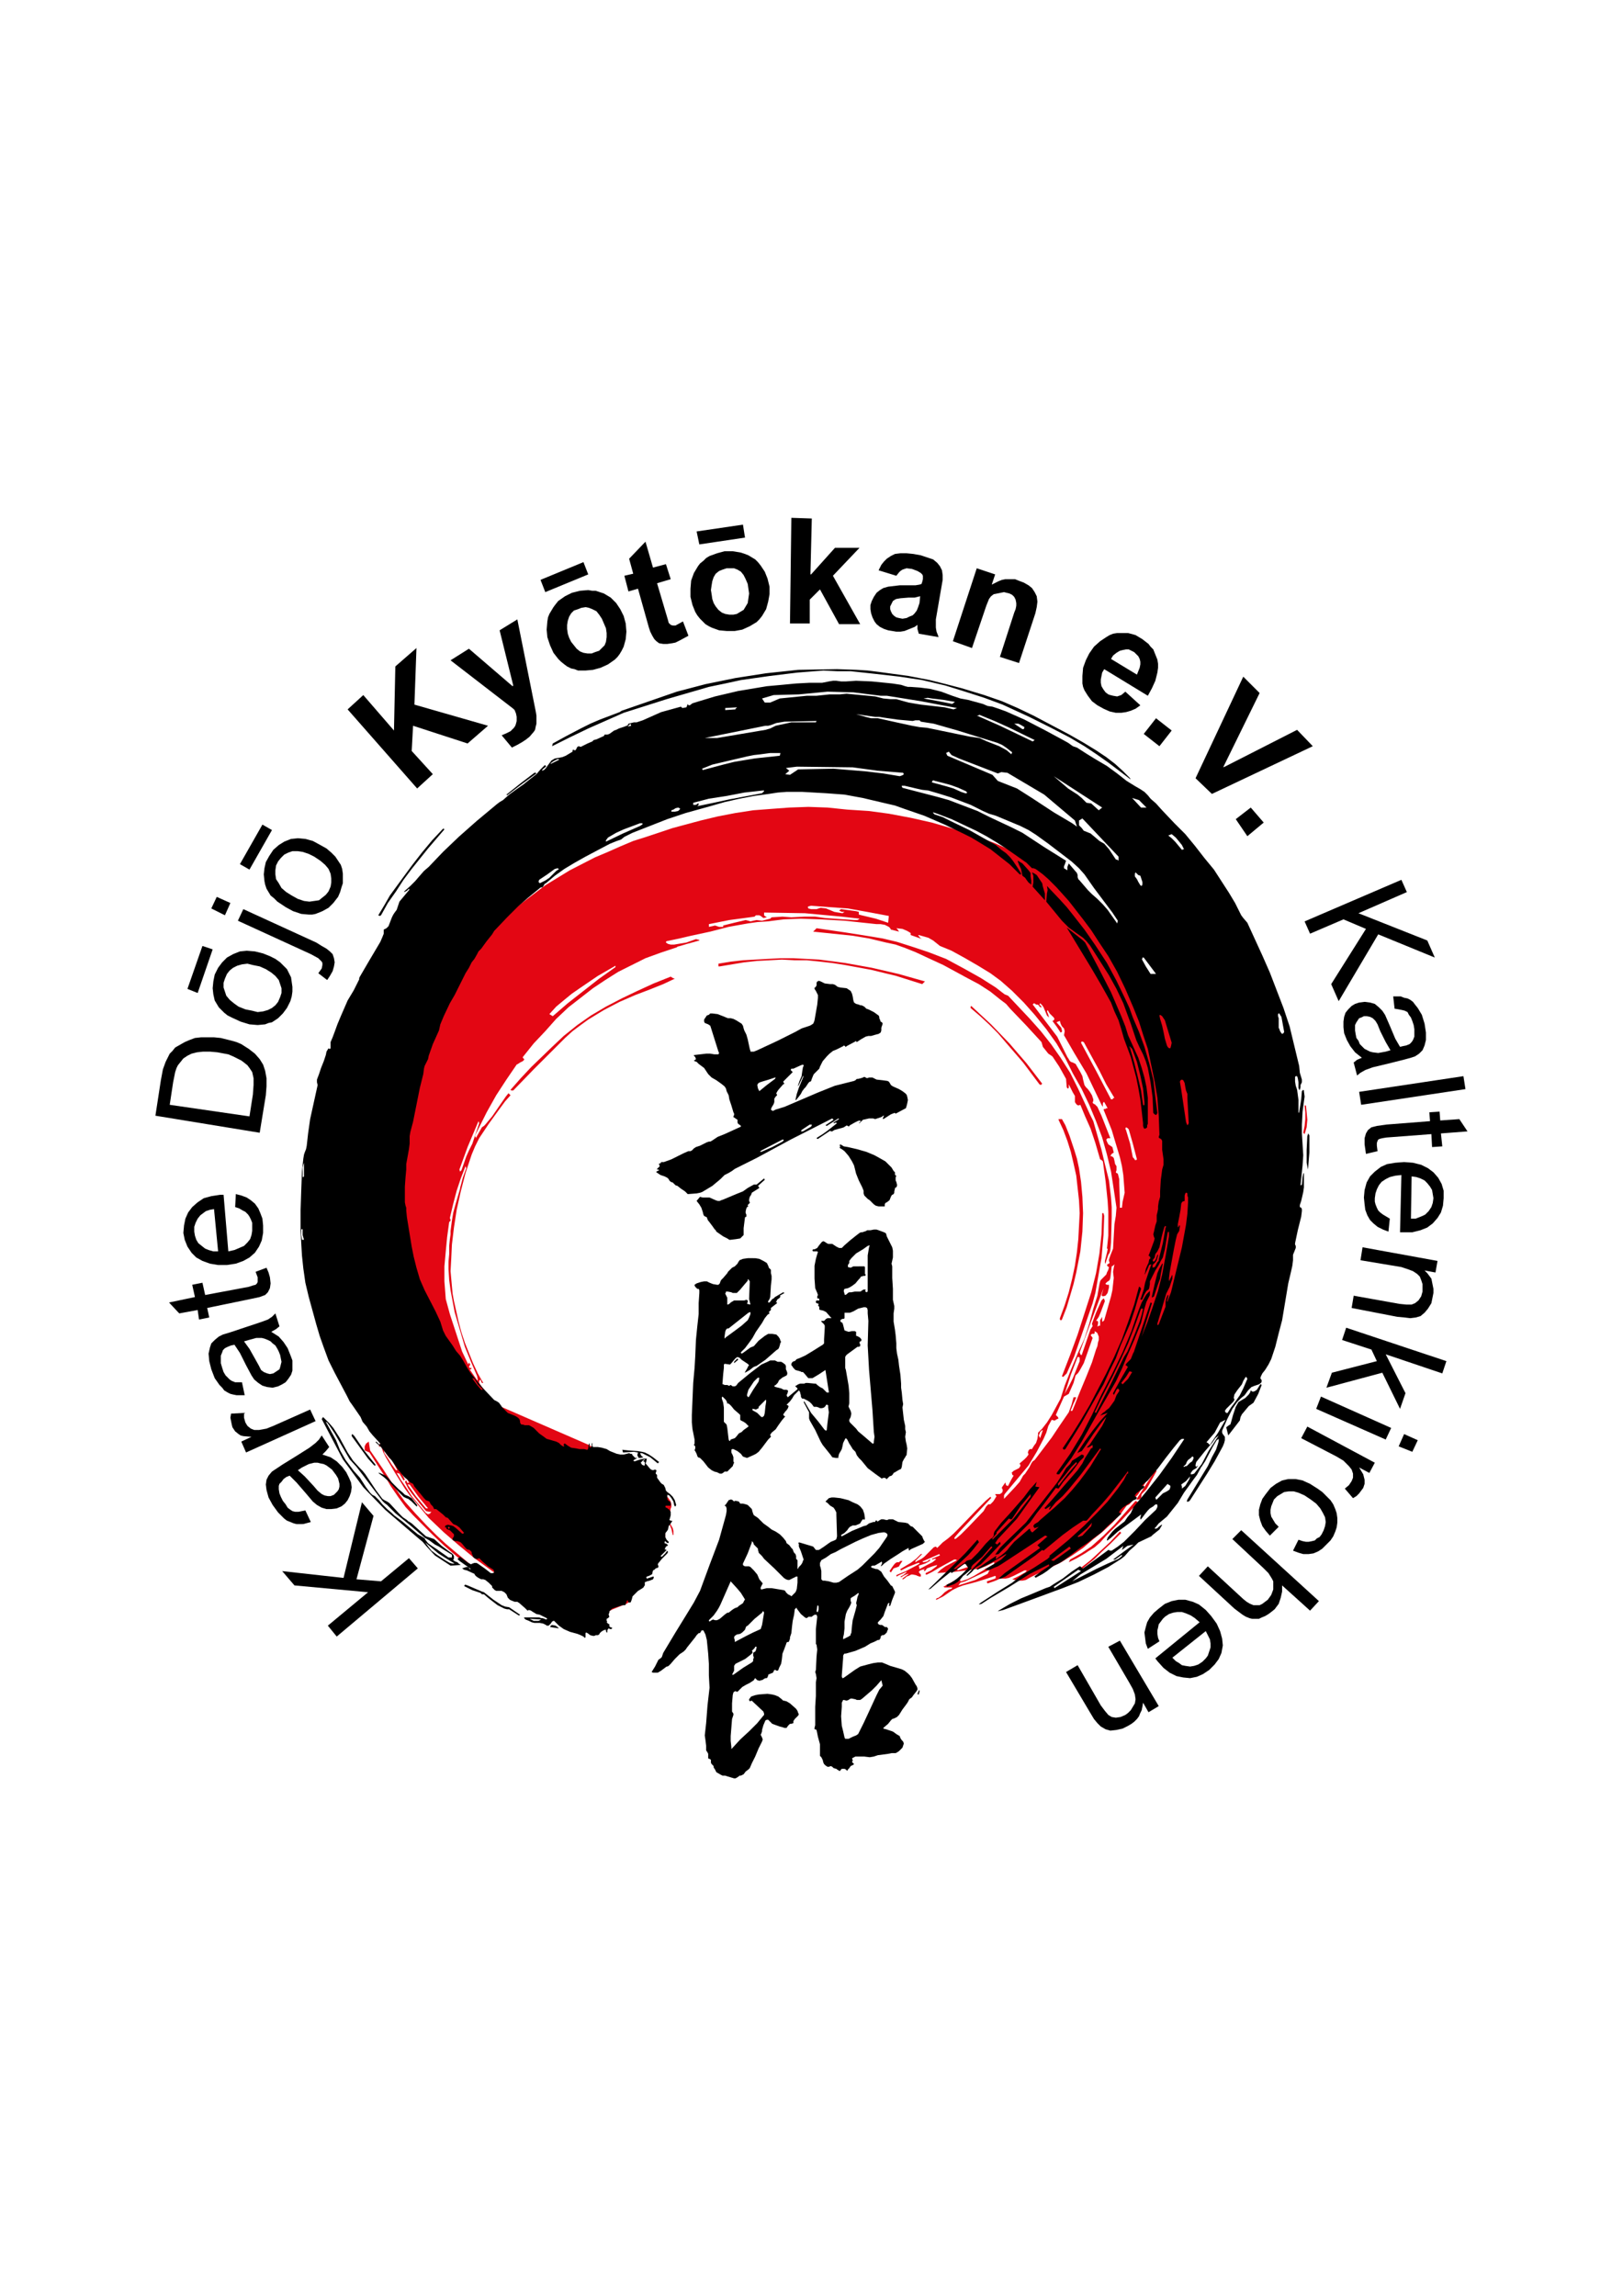 <?xml version="1.0" encoding="utf-8"?>
<!-- Generator: Adobe Illustrator 23.0.3, SVG Export Plug-In . SVG Version: 6.00 Build 0)  -->
<svg version="1.1" id="Ebene_1" xmlns="http://www.w3.org/2000/svg" xmlns:xlink="http://www.w3.org/1999/xlink" x="0px" y="0px"
	 viewBox="0 0 595.28 841.89" enable-background="new 0 0 595.28 841.89" xml:space="preserve">
<g>
	<path fill-rule="evenodd" clip-rule="evenodd" d="M410.75,601.64l14.25,24l-3.75,2.25l-2-3.5l0,0l-0.25,1.5l-0.25,1.25l-0.5,1
		l-0.5,1.25l-0.75,1l-1,1l-1,0.75l-1.25,0.75l0,0l-2,1l-2.25,0.5l0,0l-2.25,0.25l-1.75-0.5l0,0l-1.75-1l-1.25-1.25l0,0l-1.25-1.5
		l-1.5-2.5L391,613.14l4.25-2.5l8.5,14.75l0,0l1.5,2l1.25,1.5l0,0l1.25,0.75l1.5,0.25l0,0l1.75-0.25l1.75-0.75l0,0l1-0.75l1-1
		l0.75-1.25l0.75-1.25l0,0l0.25-1.5l-0.25-1.75l-0.75-2l-1.25-2.25l-7.75-13.25L410.75,601.64L410.75,601.64L410.75,601.64z
		 M425.25,601.89l-4.25,2.75l0,0l-0.75-2l-0.25-2l-0.25-2l0.5-2l0,0l0.5-1.75l1-1.75l1.5-1.75l1.75-1.5l0,0l2.25-1.75l2.5-1l2.5-0.5
		h2.5l0,0l2.75,0.75l2.25,1l2.5,2l2,2.25l0,0l2,2.75l1.25,2.75l0.75,2.75l0.25,2.5l0,0l-0.5,2.75l-1,2.25l-1.5,2l-2,2l0,0l-2.25,1.5
		l-2.25,1l-2.5,0.5l-2.5-0.25l0,0l-2.5-0.5l-2.5-1.25l-2.25-1.75l-2.25-2.5l0,0l-0.75-1L440,594.89l0,0l-1.75-1.5l-1.5-1l-1.75-0.75
		l-1.5-0.5l0,0h-1.75l-1.5,0.25l-1.5,0.5l-1.5,1l0,0l-0.75,0.75l-0.75,1l-0.75,1l-0.25,1.25l0,0l-0.25,1v1.25l0.25,1.5
		L425.25,601.89L425.25,601.89L425.25,601.89z M442.25,598.14L430,607.89l0,0l1.25,1.25l1.25,0.75l1,0.75l1.25,0.25l0,0l1.75,0.25
		l1.5-0.25l1.5-0.5l1.5-1l0,0l1.25-1.25l0.75-1l0.5-1.5l0.5-1.5l0,0v-1.5l-0.25-1.5l-0.75-1.5L442.25,598.14L442.25,598.14
		L442.25,598.14z M455.25,561.14l28.5,26l-3.25,3.5l-10.25-9.25l0,0v2.25l-0.5,2.25l-0.75,2.25l-1.5,2l0,0l-1.25,1l-1,0.75
		l-1.25,0.75l-1.25,0.5l0,0l-1,0.5h-1.25h-1.25l-1-0.25l0,0l-1.25-0.5l-1.25-0.75l-3-2.25l-13-12l3.25-3.5l13,12l0,0l1.25,1
		l1.25,0.75l1.25,0.5H461l0,0h1l1-0.5l1-0.75l1-0.75l0,0l1.25-1.75l0.75-2l0,0v-1v-1v-1l-0.5-1l0,0l-1.25-2l-2-2L452,564.39
		L455.25,561.14L455.25,561.14L455.25,561.14z M469,559.89l-3.25,3.25l0,0l-1.5-1.75l-1.25-1.75l-0.75-2l-0.5-2l0,0v-2l0.5-2l0.75-2
		l1.25-1.75l0,0l1.75-2.25l2-1.5l2.25-1.25l2.25-0.5l0,0h2.75l2.5,0.5l2.75,1.25l2.75,1.75l0,0l1.75,1.25l1.5,1.5l1.5,1.5l1,1.5l0,0
		l0.75,1.75l0.5,1.5l0.25,1.75v1.75l0,0l-0.25,1.75l-0.5,1.5l-0.75,1.75l-1,1.5l0,0l-1.5,1.5l-1.5,1.5l-1.5,1l-1.75,0.75l0,0
		l-1.75,0.25h-2l-1.75-0.5l-2-0.75l2-4l0,0l1.5,0.5l1.25,0.25h1l1.25-0.25l0,0l1-0.25l0.75-0.75l1-0.5l0.75-1l0,0l0.75-1.5l0.5-1.5
		l0.25-1.5l-0.25-1.75l0,0l-0.75-1.5l-1-1.75l-1.5-1.75l-2-1.5l0,0l-2.25-1.5l-2.25-1l-1.75-0.5h-1.75l0,0l-1.75,0.25l-1.25,0.75
		l-1.25,0.75l-1.25,1.25l0,0l-0.5,1.25l-0.5,1.25l-0.25,1.25v1.25l0,0l0.25,1.25l0.75,1.25l0.75,1.25L469,559.89L469,559.89
		L469,559.89z M479.5,523.14l24.75,13.25l-2,3.75l-3.75-2l0,0l1.5,2.5l0.25,1l0.25,1l0,0v1.5l-0.5,1.5l0,0l-0.75,1l-0.75,1l-1,1
		l-1.25,0.75l-3-3.5l0,0l1.5-1.25l1-1.5l0,0l0.5-1.25v-1.5l0,0l-0.5-1.5l-1-1.25l0,0l-2-2l-2.5-1.5l-13-6.75L479.5,523.14
		L479.5,523.14L479.5,523.14z M484.5,512.14l25.75,11.5l-2,4.25l-25.5-11.25L484.5,512.14L484.5,512.14L484.5,512.14z M515,525.89
		l5,2.25l-2,4.25l-5-2L515,525.89L515,525.89L515,525.89z M493.75,486.89l36.75,12.25l-1.5,4.5l-20.75-7l7.25,14.25l-2,5.75
		l-6.5-13.25l-20.5,5.5l2-5.5l16.5-4.25l-2-4.25l-10.75-3.5L493.75,486.89L493.75,486.89L493.75,486.89z M499.75,457.39l27.5,5
		l-0.75,4.25l-4-0.75l0,0l1,1l0.75,1l0.75,1l0.25,1.25l0.25,1.25l0.25,1.25v1.5l-0.25,1.25l0,0l-0.5,2.5l-1.25,2l0,0l-1.25,1.5
		l-1.5,1.25l0,0l-1.75,0.5l-2,0.25l0,0l-2-0.25l-2.75-0.25l-16.75-3.25l0.75-4.5l16.75,3l0,0l2.5,0.25h2l0,0l1.25-0.5l1.25-1l0,0
		l1-1.5l0.5-1.75l0,0v-1.5v-1.25l-0.5-1.5l-0.5-1.25l0,0l-1-1l-1.5-1l-2-0.75l-2.25-0.75l-15-2.5L499.75,457.39L499.75,457.39
		L499.75,457.39z M509.75,446.89l-0.5,4.75l0,0l-2-0.75l-2-1l-1.5-1.25l-1.25-1.25l0,0l-1-1.75l-0.75-2l-0.25-2l-0.25-2.5l0,0
		l0.25-2.75l0.75-2.75l1.25-2.25l1.75-1.75l0,0l2.25-1.75l2.25-1l3-0.5l3.25-0.25l0,0l3.25,0.25l3,0.75l2.5,1.25l2,1.5l0,0l1.75,2
		l1.25,2.25l0.75,2.5v2.75l0,0l-0.25,2.75l-0.75,2.5l-1.25,2l-1.75,2l0,0l-2,1.5l-2.5,1l-3,0.75h-3.25l0,0h-1.25l0.5-21l0,0
		l-2.25,0.25l-2,0.5l-1.5,0.75l-1.5,1l0,0l-1,1.25l-0.75,1.5l-0.5,1.5l-0.25,1.75l0,0v1.25l0.25,1l0.5,1.25l0.5,1l0,0l0.75,0.75
		l1,0.75l1.25,0.75L509.75,446.89L509.75,446.89L509.75,446.89z M517.75,431.39l-0.25,15.5l0,0h1.75l1.25-0.5l1.25-0.5l1-0.5l0,0
		l1.25-1.25l1-1.5l0.5-1.5l0.25-1.75l0,0l-0.25-1.5l-0.25-1.5l-0.75-1.25l-1-1.25l0,0l-1-1l-1.5-0.75l-1.5-0.5L517.75,431.39
		L517.75,431.39L517.75,431.39z M505.25,422.14l-4.25,1l0,0l-0.25-1.75l-0.25-1.75l0,0v-2.25l0.5-1.75l0,0l0.75-1.25l1.25-1l0,0
		l2-0.5l3.5-0.5l16-1.25l-0.25-3.25l3.75-0.25l0.25,3.25l7-0.5l3,4.5l-9.75,0.75l0.5,4.75l-3.75,0.25l-0.25-4.75l-16.5,1.25l0,0
		l-1.5,0.25l-1,0.25l0,0l-0.5,0.25l-0.25,0.5l0,0l-0.25,0.75v1l0,0L505.25,422.14L505.25,422.14L505.25,422.14z M498.5,400.39
		l38.25-5.75l0.75,4.75l-38.25,5.75L498.5,400.39L498.5,400.39L498.5,400.39z M499.5,387.89L499.5,387.89l-2.5-2l-1.75-2.25l0,0
		l-1.25-2.25l-1-2.5l0,0l-0.25-2.25v-2l0.25-1.75l0.5-1.5l0,0l1-1.25l1.25-1.25l1.25-0.75l1.5-0.5l0,0l2-0.25l2,0.25l0,0l1.75,0.5
		l1.5,1.25l0,0l1.25,1.25l1,1.5l0,0l1.75,4l0,0l2,4.75l1.75,3l0,0l1-0.25l0,0l1.25-0.25l1.25-0.5l0.75-0.75l0.5-0.75l0,0l0.5-1.25
		v-1.25v-1.5l-0.25-1.5l0,0l-0.5-1.5l-0.5-1.25l-0.75-1l-0.5-1l0,0l-1-0.5l-1-0.25l-1.25-0.25l-1.5-0.25l-0.5-4.5l0,0h2.75l1.25,0.5
		l1.25,0.25l0,0l1,0.5l1,0.75l0.75,1l1,1.25l0,0l1.5,2.5l1,3.25l0,0l0.5,3.25v2.75l0,0l-0.5,2l-0.75,1.75l0,0l-1.25,1.25l-1.5,1l0,0
		l-1.5,0.5l-2.75,0.75l-6,1.5l0,0l-5.25,1.25l-2.75,1l0,0l-1.75,1l-1.25,1l-1.25-4.75l0,0l1.25-1L499.5,387.89L499.5,387.89
		L499.5,387.89z M510,385.14L510,385.14l-1.75-3l-2-4l0,0l-1-2.5l-0.75-1.25l0,0l-1-1l-1-0.5l0,0l-1.25-0.25h-1l0,0l-1,0.5
		l-0.75,0.25l-0.5,0.75l-0.5,0.75l0,0l-0.5,1v1v1l0.25,1.5l0,0l0.25,1.25l0.75,1l0.5,1.25l0.75,0.75l0,0l1,1l1,0.5l1,0.5l1,0.25l0,0
		l2,0.25l2.75-0.5L510,385.14L510,385.14L510,385.14z M478.5,337.89l35.5-15.25l2,4.5l-17.75,7.75l25.25,10l2.75,6.25l-20.75-8.5
		l-14.5,24.5l-2.75-6.25L501,340.64l-8.25-3.5l-12.25,5.25L478.5,337.89L478.5,337.89L478.5,337.89z M453.25,300.39l5.5-4.25
		l4.75,5.5l-6,5L453.25,300.39L453.25,300.39L453.25,300.39z M438.5,285.39l17.5-37.25l6,6l-13.25,27v0.25l27-13.75l5.75,6l-37,17.5
		L438.5,285.39L438.5,285.39L438.5,285.39z M419.5,269.14l4.5-5.75l5.75,4.5l-4.5,5.75L419.5,269.14L419.5,269.14L419.5,269.14z
		 M407.5,241.64l9.5,5.75l0,0l0.5-1.25l0.5-1.25l0.25-1.25v-1l0,0l-0.25-1l-0.5-1l-0.75-0.75l-0.75-0.75l-1-0.5l-1-0.5h-1
		l-1.25,0.25l0,0l-1,0.25l-1.25,0.75l-1.25,1L407.5,241.64L407.5,241.64L407.5,241.64z M412.75,253.64l5.5,5l0,0l-1.75,1.25
		l-1.75,0.75l-1.75,0.5l-1.75,0.25l0,0h-2l-2.25-0.5l-2.25-1l-2.25-1.25l-2-1.5l-1.5-2l-1.25-2l-0.5-1.25l-0.25-1.25l0,0v-1.5v-1.25
		l0.25-3l1-2.75l1.25-2.5l1.75-2.5l2.25-2l2.25-1.5l1.25-0.75l1.25-0.5l0,0l1.5-0.25H411h1.5h1.25l2.75,0.75l2.5,1.5l2.25,1.75
		l0.75,1l1,1l0.5,1.25l0.5,1.25l0.5,1.25l0.25,1.5l0,0v1.5l-0.25,1.75l-0.75,3l-1.25,2.75l-1.5,2.75l-16-9.75l0,0l-0.75,1.25
		l-0.25,1.25l-0.25,1.25v1.25l0.25,1.25l0.75,1.25l0.75,1l1,0.75l0,0l0.75,0.25l1,0.25l1.5,0.25l0,0l0.75-0.25l0.75-0.25
		L412.75,253.64L412.75,253.64L412.75,253.64z M349.5,235.14l8.75-26.75l6.75,2.25l-1.25,3.75l0,0l2.5-1.25l1.25-0.5l1.25-0.25l0,0
		H371h1.25l1.25,0.5l0,0l2,0.75l1.75,1l1.25,1l1,1.5l0,0l0.75,1.5l0.25,2l-0.25,2l-0.5,2.25l-6,18.25l-7-2.25l5.25-16.25l0,0
		l0.5-1.25l0.25-1.25v-1l-0.25-1.25l0,0l-0.5-1l-0.75-0.75l-1-0.5l-1-0.25l-1-0.25l-1.25,0.25l-1.25,0.25l-1.25,0.25l0,0l-1,0.75
		l-0.75,1l-0.5,1.25l-0.5,1.25l-5.25,15.5L349.5,235.14L349.5,235.14L349.5,235.14z M336.5,229.14L336.5,229.14l-1,0.75l-1.25,0.5
		l-2.5,1l0,0l-1.5,0.25h-1.5l-1.5-0.25l-1.5-0.25l-1.5-0.5l-1.5-0.75l-1.25-1l-0.75-1l0,0l-0.75-1.5l-0.5-1.5l-0.25-1.5v-1.5
		l0.5-1.5l0.75-1.5l1-1.5l1.25-1l0,0l1.25-0.75l1.75-0.5l4.25-0.5l0,0h5.75l0,0l1.5-0.25l0.75-0.25l0.25-0.75l0.25-1l0,0v-1.25
		l-0.25-0.5l-0.5-0.5l0,0l-1.25-0.75l-2-0.75l0,0l-2-0.25l-0.75,0.25l-0.75,0.25l0,0l-0.75,0.5l-0.5,0.5l-1,1.25l-6.5-2l0,0l1-2
		l1-1.25l1-1l1.5-1l0,0l1.5-0.75l2-0.25h2.25l2.5,0.25l2.75,0.5l2.25,0.75l2.25,0.75l1.5,1.25l0,0l1,1.25l0.75,1.5l0.25,1.75v1.75
		l-2.5,14.5l0,0v1.25v1.75l0.25,1.5l0.5,1.25l0.25,0.75l-7.25-1.25l0,0l-0.5-1.75v-0.75V229.14L336.5,229.14L336.5,229.14z
		 M337.5,218.64L337.5,218.64l-2,0.5h-2.25l0,0l-3,0.25l-1.5,0.25l-0.5,0.25l-0.75,0.5l0,0l-0.5,1l-0.5,1v1l0.25,0.75l0.5,1
		l0.75,0.75l0.75,0.5l1,0.25l0,0l1.25,0.25l1.5-0.25l1-0.5l1.25-0.5l0,0l0.75-0.75l0.75-1l0.5-1.25l0.5-1.5L337.5,218.64
		L337.5,218.64L337.5,218.64z M289.75,228.64l0.5-38.75l7.5,0.25l-0.5,20.5h0.25l8.75-9.75h9l-9.75,10.25l10,17.75h-7.75l-7-12.75
		l-3.75,3.75v8.75H289.75L289.75,228.64L289.75,228.64z M252.5,233.14L252.5,233.14l-3.25,1.75l-1.5,0.75l-1.25,0.25l0,0l-1.75,0.25
		h-1.5l-1.5-0.25l-1-0.75l-0.75-0.75l-0.75-1.25l-0.75-1.5l-0.5-1.5l-4-14.25l-3.5,1l-1.5-5.75l3.25-0.75l-1.5-5.5l6-6.25l2.75,9.5
		l4.75-1.25l1.75,5.5l-5,1.5l4,13.5l0,0l0.25,1l0.75,0.75l0.75,0.25h1l2.75-1.5L252.5,233.14L252.5,233.14L252.5,233.14z
		 M212.75,238.89L212.75,238.89l1.25,0.5l1.5,0.25h1.5l1.25-0.5l1.5-0.5l1-1l1-1l0.5-1.25l0,0l0.25-1.75v-1.5l-0.25-1.75l-0.75-1.75
		l-0.75-1.75l-1-1.5l-1-1.25l-1.5-0.75l0,0l-1.25-0.5l-1.25-0.25l-1.5,0.25l-1.25,0.5l-1.5,0.5l-1,1l-0.75,1.25l-0.5,1.5l0,0
		l-0.25,1.5v1.5l0.25,1.75l0.5,1.5l0.75,1.5l1,1.25l1,1.25L212.75,238.89L212.75,238.89L212.75,238.89z M201.5,225.14L201.5,225.14
		l0.75-1.25l0.75-1.25l0.75-1l1-1.25l2.5-1.75l2.5-1.25l3-0.75l3-0.25l1.5,0.25h1.25l1.5,0.5l1.5,0.5l0,0l1.25,0.75l1.25,0.75l2,2
		l1.5,2.25l1.25,2.5l0.75,2.75l0.25,3l-0.25,2.75l-0.75,2.75l0,0l-0.75,1.5l-0.75,1.25l-0.75,1l-1,1l-2.5,1.75l-2.75,1.25
		l-2.75,0.75l-2.75,0.25H212l-1.25-0.5l-1.25-0.25l0,0l-1.5-0.75l-1-0.75l-1.25-1l-1-1l-1.75-2.25l-1.25-2.75l-1-3l-0.25-2.75
		l0.25-3l0.25-1.5L201.5,225.14L201.5,225.14L201.5,225.14z M198.25,212.64l15.75-6.5l1.75,4.5l-15.75,6.5L198.25,212.64
		L198.25,212.64L198.25,212.64z M263.5,223.64L263.5,223.64l1.25,1l1.25,0.5l1.5,0.25h1.5l1.25-0.25l1.25-0.75l1.25-0.75l0.75-1.25
		l0,0l0.75-1.25l0.25-1.75l0.25-1.75l-0.25-1.75l-0.25-1.75l-0.75-1.75l-0.75-1.5l-1-1.25l0,0l-1.25-0.75l-1.25-0.5h-1.5h-1.25
		l-1.5,0.5l-1.25,0.5l-1.25,1l-0.75,1.25l0,0l-0.5,1.5l-0.25,1.5l-0.25,1.75l0.25,1.5l0.25,1.75l0.5,1.5l0.75,1.25L263.5,223.64
		L263.5,223.64L263.5,223.64z M256,207.64L256,207.64l0.75-1l1.25-1l1-1l1.25-0.75l2.75-1l2.75-0.75h3l3,0.5l1.5,0.5l1.25,0.5
		l1.25,0.75l1.25,0.75l0,0l1,1l1,1.25l1.5,2.25l1,2.5l0.75,3v2.75l-0.5,2.75l-0.75,2.75l-1.5,2.5l0,0l-1,1.25l-1,1l-1.25,0.75
		l-1.25,0.75l-2.75,1.25l-2.75,0.5h-3l-2.75-0.25l-2.75-1l-1-0.5l-1.25-0.75l0,0l-1-1l-1-1l-1-1.25l-0.75-1.25l-1-2.5l-0.75-3v-3
		l0.25-3l1-2.75l0.75-1.25L256,207.64L256,207.64L256,207.64z M255.5,194.89l17-2.5l0.75,4.75l-16.75,2.5L255.5,194.89L255.5,194.89
		L255.5,194.89z M187.75,274.14l-3.75-4.5l0,0l1.75-0.75l1.5-0.75l1.25-1.25l0.5-0.75l0.25-0.75l0,0l0.25-1v-1.5l-0.25-1.25
		l-0.5-1.25l0,0l-0.5-0.5l-23-17.75l6.75-4.25l16,13.75l0.25-0.25l-5-20.25l6.5-4l6.75,33.75l0,0l0.25,1.5v1.5v1.5l-0.25,1
		l-0.25,1.25l-0.5,0.75l-1.5,1.75l0,0l-1.25,1l-1.5,1l-1.75,1L187.75,274.14L187.75,274.14L187.75,274.14z M153,289.14l-25.5-29
		l5.75-5.25l11.25,13l0,0l0.5-23.5l7.75-6.75L152,258.39l27,7.75l-7.5,6.5l-20-6.5l-0.5,9.25l7.75,8.5L153,289.14L153,289.14
		L153,289.14z M107,328.39L107,328.39l2.25,1.25l2.25,0.75l2,0.25l1.75-0.25l0,0l1.75-0.25l1.25-1l1.25-1l1-1.25l0,0l0.75-1.75
		l0.25-1.5v-1.5l-0.25-1.75l0,0l-0.75-1.75l-1.25-1.5l-1.75-1.5l-2.25-1.5l0,0l-2-1l-2.25-0.75l-1.75-0.25h-2l0,0l-1.5,0.5
		l-1.5,0.75l-1.25,1.25l-1,1.25l0,0l-0.75,1.5l-0.25,1.75v1.5l0.25,1.75l0,0l1,1.5l1,1.75l1.75,1.5L107,328.39L107,328.39
		L107,328.39z M104.75,332.64L104.75,332.64l-3-2l-1.25-1.25l-1.25-1l-0.75-1.25l-0.75-1.25l-0.5-1.5L97,323.14l0,0l-0.25-2.5
		l0.25-2.25l0.5-2.25l1.25-2.25l0,0l1.5-2.25l2-1.75l2-1.25l2.5-1l0,0l2.5-0.25l2.75,0.25l2.75,0.75l2.75,1.5l0,0l2.25,1.25
		l1.75,1.5l1.5,1.5l1,1.5l0,0l1,1.5l0.5,1.5l0.25,1.75v1.75l0,0v1.75l-0.5,1.5l-0.5,1.75l-0.75,1.75l0,0l-1.75,2.25l-1.75,1.75
		l-2.25,1.25l-2.5,1l0,0l-1.25,0.25h-1.25l-2.75-0.25l-3-1L104.75,332.64L104.75,332.64L104.75,332.64z M82.5,335.64l-5-2.5l2-4.25
		l5,2.25L82.5,335.64L82.5,335.64L82.5,335.64z M120,359.39l-3.25-2.5l0,0l1.25-1.75l0,0l0.25-1.25v-0.75l-0.25-0.5l0,0l-0.5-0.5
		l-0.75-0.75l-2.75-1.5l-26.75-12.25l2-4.25L116,345.64l0,0l2,1.25l1.75,1l1.25,1l1,1l0,0l0.5,1.5l0.25,1.5l-0.25,1.5l-0.5,1.75l0,0
		l-1,1.75L120,359.39L120,359.39L120,359.39z M88.25,374.64L88.25,374.64l-3.25-1.5l-1.5-0.75l-1.25-1l-1-1l-1-1l-0.75-1.25
		l-0.75-1.25l0,0l-0.5-2.25L78,362.39l0.25-2.5l0.5-2.5l0,0l1.25-2.5l1.5-2l1.75-1.75l2.25-1.25l0,0l2.5-1l2.5-0.25l3,0.25l3,0.75
		l0,0l2.5,1l2,1l1.75,1.25l1.25,1.25l0,0l1.25,1.25l0.75,1.5l0.75,1.5l0.25,1.75l0,0l0.25,1.75v1.75l-0.25,1.75l-0.5,1.75l0,0
		l-1.25,2.5l-1.5,2l-1.75,1.75l-2.25,1.5l0,0l-1.25,0.25l-1.25,0.5l-2.75,0.25l-3-0.25L88.25,374.64L88.25,374.64L88.25,374.64z
		 M90,370.14L90,370.14l2.5,0.5l2,0.5l2-0.25l1.75-0.5l0,0l1.5-0.75l1.25-1l1-1.25l0.75-1.75l0,0l0.5-1.5v-1.75l-0.5-1.5l-0.5-1.5
		l0,0l-1.25-1.5l-1.5-1.25l-2-1.25l-2.25-1l0,0l-2.5-0.5l-2-0.5l-2,0.25l-1.75,0.5l0,0l-1.5,0.75l-1.25,1l-1,1.25l-0.75,1.75l0,0
		l-0.5,1.5v1.75l0.5,1.5l0.5,1.5l0,0l1.25,1.5l1.5,1.25l1.75,1.25L90,370.14L90,370.14L90,370.14z M95.25,415.39L57,409.14l2-13l0,0
		l0.75-4l1-2.75l0,0l0.75-1.5l0.75-1.5l1-1l1-1.25l0,0l1.75-1l1.75-1l1.75-0.75l2-0.75l0,0l2.25-0.25H76h2.5l2.5,0.25l0,0l4,1
		l1.75,0.5l1.75,0.75l0,0l2.75,1.75l2.25,1.75l0,0l1.75,2l1.25,2l0,0l0.75,2.25l0.5,2.75l0,0v3l-0.25,3.25L95.25,415.39
		L95.25,415.39L95.25,415.39z M91.5,409.39l1.25-8l0,0l0.25-3.5v-2.5l0,0l-0.5-2.25l-1-1.5l0,0l-0.75-1l-1.25-1l-1-0.75l-1.5-0.75
		l0,0l-1.5-0.75l-1.75-0.75l-4-0.75l0,0L77,385.64h-2.5l-2.25,0.25l-2,0.5l0,0l-1.5,0.75l-1.5,1l-1,1.25l-1,1.25l0,0l-0.5,1
		l-0.5,1.5l-0.75,3.75l-1.25,8.25L91.5,409.39L91.5,409.39L91.5,409.39z M96.25,302.39l3.5,2l-8.25,14.5l-3.5-2L96.25,302.39
		L96.25,302.39L96.25,302.39z M74.25,346.89l3.75,1.25l-5.5,16l-3.75-1.5L74.25,346.89L74.25,346.89L74.25,346.89z M86.25,442.64
		l0.25-4.75l0,0l2,0.5l2,0.75l1.5,1l1.5,1.25l0,0l1.25,1.75l0.75,1.75l0.75,2l0.25,2.5l0,0v2.75l-0.5,2.75l-1,2.25l-1.5,2.25l0,0
		l-2,1.75l-2.25,1.25l-2.75,1l-3.25,0.5l0,0H80l-3-0.5l-2.75-1L72,461.14l0,0l-1.75-1.75l-1.5-2.25l-1-2.5l-0.5-2.5l0,0l0.25-2.75
		l0.5-2.5l1-2.25l1.5-2l0,0l2-1.75l2.25-1.5l2.75-0.75l3.25-0.5l0,0H82l1.75,20.75l0,0l2.25-0.5l1.75-0.75l1.75-0.75l1.25-1.25l0,0
		l1-1.25l0.5-1.5l0.25-1.5v-1.75l0,0v-1.25l-0.5-1.25l-0.5-1l-0.5-0.75l0,0l-1-1l-1-0.5l-1.25-0.75L86.25,442.64L86.25,442.64
		L86.25,442.64z M80,458.89l-1.5-15.5l0,0l-1.5,0.25l-1.5,0.5l-1,0.75l-1,0.75l0,0l-1,1.25l-0.75,1.5l-0.5,1.5v1.75l0,0l0.25,1.5
		l0.5,1.5l0.75,1.25l1.25,1l0,0l1.25,1l1.25,0.5l1.75,0.5H80L80,458.89L80,458.89z M93.75,466.39l4-1.5l0,0l0.75,1.75l0.5,1.75l0,0
		l0.25,2.25L99,472.39l0,0l-0.75,1.5l-1,1l0,0l-2,0.75l-3.5,0.75L76,479.64l0.75,3.5L73,483.89l-0.5-3.5l-6.75,1.25l-3.75-4l9.5-2
		l-1-4.5l3.75-0.75l1,4.5l16-3l0,0l1.5-0.5l1-0.25l0,0l0.5-0.5l0.25-0.5l0,0v-0.75v-1l0,0L93.75,466.39L93.75,466.39L93.75,466.39z
		 M99.5,488.39L99.5,488.39l2.75,1.75l1.75,2l0,0l1.5,2.25l1,2.5l0,0l0.75,2v2v1.75l-0.5,1.5l0,0l-1,1.5l-1,1.25l-1.25,0.75
		l-1.5,0.75l0,0l-2,0.5l-2-0.25l0,0l-1.75-0.5l-1.5-1l0,0l-1.5-1.25l-1-1.5l0,0l-2-3.75l0,0l-2.25-4.5l-2-3l0,0l-1.25,0.25l0,0
		l-1.25,0.5l-1,0.5l-0.75,0.75l-0.25,0.75l0,0l-0.5,1.25v1.25v1.5l0.5,1.75l0,0l0.5,1.5l0.75,1.25l0.75,0.75l0.75,0.75l0,0l0.75,0.5
		l1.25,0.5h1.25h1.25l1,4.75l0,0h-3l-1.25-0.25l-1-0.25l0,0l-1-0.5l-1.25-0.75l-0.75-1l-1-1l0,0l-1.75-2.5l-1.25-3.25l0,0l-0.75-3
		l-0.25-2.75l0,0l0.5-2.25l0.5-1.5l0,0l1.25-1.25l1.5-1.25l0,0l1.5-0.75l2.5-0.75l6-2l0,0l5.25-1.75l2.75-1l0,0l1.5-1l1.25-1.25
		l1.5,4.75l0,0l-1.25,1L99.5,488.39L99.5,488.39L99.5,488.39z M89.5,491.89L89.5,491.89l2,2.75l2.25,4l0,0l1.25,2.25l0.75,1.5l0,0
		l1,0.75l1.25,0.5l0,0l1,0.25l1.25-0.25l0,0l0.75-0.5l0.75-0.5l0.75-0.5l0.25-0.75l0,0l0.25-1l0.25-1l-0.25-1.25l-0.25-1.25l0,0
		l-0.5-1.25l-0.5-1l-0.75-1.25l-1-0.75l0,0l-0.75-0.75l-1-0.5l-1.25-0.5l-1-0.25l0,0h-2l-2.75,0.75L89.5,491.89L89.5,491.89
		L89.5,491.89z M115.75,521.14l-25.5,11.5l-1.75-4l3.75-1.75l0,0l-3-0.25l-1-0.25l-0.75-0.5l0,0l-1.25-1l-1-1.5l0,0l-0.25-1
		l-0.25-1.25l-0.25-1.25l0.25-1.5l4.75-0.25l0,0v1.75l0.5,1.75l0,0l0.75,1.25l1.25,1l0,0l1.25,0.5H95l0,0l2.75-0.5l2.5-1l13.5-6
		L115.75,521.14L115.75,521.14L115.75,521.14z M118.25,533.39L118.25,533.39l3,1l2.25,1.5l0,0l2,2l1.5,2l0,0l1,2l0.75,1.75
		l0.25,1.75l-0.25,1.75l0,0l-0.5,1.5l-0.75,1.5l-1,1.25l-1.25,1l0,0l-1.75,0.75l-2,0.25l0,0h-1.75l-1.75-0.5l0,0l-1.75-1l-1.5-1.25
		l0,0l-2.75-3.25l0,0l-3.25-3.75l-2.5-2.5l0,0l-1.25,0.5l0,0l-1,0.75l-0.75,1l-0.75,0.75l-0.25,0.75l0,0v1.25l0.25,1.5l0.5,1.25
		l0.75,1.5l0,0l1,1.25l0.75,1.25l1,0.75l0.75,0.5l0,0l1,0.25h1.25l1.25-0.25l1.25-0.25l2,4.25l0,0l-2.75,0.75H110h-1.25l0,0l-1-0.25
		l-1.25-0.5l-1.25-0.5l-1-0.75l0,0l-2.25-2.25l-2-2.75l0,0l-1.5-2.75l-0.75-2.75l0,0l-0.25-2l0.25-1.75l0,0l0.75-1.5l1.25-1.5l0,0
		l1.5-1l2.25-1.5l5.25-3.25l0,0l4.75-3l2.25-1.75l0,0l1.25-1.25l1-1.5l2.75,4.25l0,0l-1.25,1.5L118.25,533.39L118.25,533.39
		L118.25,533.39z M109.25,539.14L109.25,539.14l2.5,2.25l3.25,3.5l0,0l1.5,1.75l1.5,1.25l0,0l1,0.5l1.25,0.25l0,0h1l1.25-0.5l0,0
		l0.75-0.75l0.5-0.5l0.5-0.75l0.25-1l0,0v-1l-0.25-1l-0.25-1l-0.75-1.25l0,0l-0.75-1l-0.75-1l-1-0.75l-1-0.75l0,0l-1-0.5l-1.25-0.25
		l-1-0.25h-1.25l0,0l-2,0.5l-2.5,1.25L109.25,539.14L109.25,539.14L109.25,539.14z M153.25,575.14l-29.75,25l-3.25-4L135,583.89
		l-27-2.5l-4.5-5.25l22.5,2.5l6.75-27.75l4.25,5l-6.25,23.25l9,0.75l10.25-8.5L153.25,575.14L153.25,575.14L153.25,575.14z"/>
	<path fill-rule="evenodd" clip-rule="evenodd" d="M259.25,372.39L259.25,372.39l0.75-0.25l0.5-0.5h0.75l2,0.25l0,0l2.5,1l1.25,0.5
		h1l0,0l1,0.25l1,0.5l2,1.25l0,0l0.5,0.75l0.25,1l0,0l0.25,0.75l0,0l0.75,1.5l0.5,1.75l0.75,3.5l0,0l0.25,0.75v0.25h0.25h1l1.25-0.5
		l0,0l7.5-3.5l3.5-1.75l3-1.5l0,0l2.25-1.25l3-1l0,0l0.5-0.25l0.75-0.5l0.25-0.5l0.25-0.75l0,0l1-5.75l0.25-2.5v-1l-0.25-0.5l0,0
		l-0.5-1l-0.5-0.75v-0.5l0,0H299l0,0l0.5-0.75v-1l0,0l0.25-0.5H300l0.25-0.25l0.75,0.25l0,0l1.5,0.75l2,0.25l0,0h1l0.75,0.25l0,0
		l1,0.75l1,0.25l2.25,0.25l0,0l0.75,0.5l0.75,0.5l0.5,1l0.25,1l0,0l0.25,1.5l0.25,0.75l0.75,0.5l1,0.25l0,0l0.5,0.25h0.5l0.5,0.25
		l0.5,0.25l0,0l0.75,0.75l0.75,0.25l0,0l2,1l1.75,1.25l0,0l0.25,0.5v0.5l0.25,0.5l0.25,0.75l0,0l0.5,0.25l0.25,0.5l-0.25,0.75
		l-0.25,0.75l0,0v1l-0.25,0.75l-0.75,0.5l-1,0.25l0,0l-1.75,0.5l0,0h-1l-1,0.25l-1.75,1l0,0l-1.5,1l0,0l-0.25-0.25l0,0v-0.25
		l-0.25,0.25l0,0l-3.25,1.75l0,0l-0.25,0.25H310v-0.25l0,0l-0.5-0.25l-0.25,0.25l0,0l-2.5,1.25l-1.25,0.5l-1.25,1l0,0l-1,1l0,0
		l-1.5,1.75l-0.5,1l-0.5,1l0,0l-0.25,0.75l-0.5,0.5l-0.5,0.5l0,0l-0.75,0.75l-0.25,0.25l-0.25,0.5l0,0l-0.5,1.25l-0.25,0.75
		l-0.25,0.25H297l0,0l-0.5,0.5l-0.5,0.75l-0.5,0.75l-0.5,0.5l0,0l-0.75,1l-0.5,1l-0.75,1l-1,1.25l0,0h-0.25l0,0l0.5-2.25l0.75-2.25
		l1.75-4.25l0,0h-0.25l0,0l-1.75,3.75l0,0v-0.5l0,0l0.5-1.5l0.75-1.75l0.25-1.75l0.25-1.5l0,0l0.25-0.5v-0.25l-0.25-0.25l-0.75,0.25
		l0,0l-2.75,1.25l0,0h-0.75l-0.25,0.5l0.25,0.25l0.5,0.5l0,0l-3.25,3.25l0,0l-0.25,0.25l0.25,0.5l0,0l0.25,0.25l-0.5,0.25l0,0
		l-1.75,2l-0.5,0.75l-0.25,0.5v0.25l0,0l0.25,0.25v0.25l-0.5,0.5l0,0l-0.5,0.75v0.5l0,0v0.75l-0.25,0.75l-0.75,1.25l0,0l-0.25,0.75
		l0.25,0.25l0.5,0.25l1-0.5l0,0l3.25-1l0,0l12.25-5.25l0,0l6.25-2.5l3-0.75l3-0.75l0,0l1-0.25l0.5-0.25l0.5-0.5h0.5l0,0l1-0.25
		l0.75-0.25l0.5-0.25l0.5,0.25l0,0l0.5,0.25l0.75-0.25l0,0h0.5H320l0,0l1.5,0.75l2.25,0.25l0,0l1.75,0.25l0.5,0.25l0.5,0.75l0,0
		l0.25,0.5l0.75,0.5l2.25,1l0,0l1.25,0.75l1,0.75l0.5,0.5l0.25,0.75l0,0l0.25,1.25l-0.25,1.25l-0.25,1l-0.25,0.75l0,0l-3.75,2l0,0
		l-0.25-0.25H328l-1.25,0.5l-2.75,1.75l0,0l-0.25-0.25l0,0l0.5-1l0,0H324l-0.75,0.5l0,0l-1.5,0.5l-0.75,0.25l-0.75-0.25l0,0h-0.5h-1
		l-2.25,0.5l0,0l-1.25,1.25l0,0H315l0,0l0.75-0.75l0,0l-0.5-0.25l-0.75,0.25l-1,0.5l-1.75,1l0,0l-0.25,0.25l-0.25,0.25l-0.25-0.25
		h-0.25l0,0v-0.25l-0.5,0.25l-0.75,0.5l0,0l-0.75,0.25l-1,0.25l-1.75,0.5l0,0l-0.75,0.5h-0.5l-0.25-0.25l0,0l-4.5,3l0,0l0,0h-0.25
		l-0.25-0.25l0.25-0.25l0,0l2-1.25l1.75-1.25l3.5-2.75l0,0l-0.5-0.25l-0.5,0.25h-0.25v-0.25l0,0l2-1.25l0,0l-0.25-0.25l0,0
		l-4.25,2.75l0,0l-0.5-0.25l0,0l3-2l0,0l-0.5-0.5l0,0L290,417.89l0,0l-12.5,6.75l-5.5,2.75l-2.5,1.25l0,0l-1,0.75l-1.25,0.75
		l-1.5,0.75l0,0l-0.75,0.75l-0.75,0.75l0,0l-1.5,1.25l-1.5,1.25l-3.75,2.25l0,0l-0.75,0.25l-1.25,0.25l-3.25,0.25l0,0l-1-1l0,0
		l-1.5-1l-1.25-1l0,0l-0.75-0.25l-0.5-0.5l0,0l-0.5-0.5l0,0l-0.75-0.25l-0.5-0.5l0,0l-0.25-0.5l-0.5-0.5l-1-0.5l-1.5-0.5l0,0
		l-0.75-0.5l-0.75-0.5l0,0v-0.25l0,0l0,0l0.5-0.25l0.5-0.25l-0.25-0.25H241l0,0v-0.25l0,0l0.75-0.75l0.25-0.25l-0.25-0.5l0,0v-0.25
		v-0.25l0,0h0.5l0.25-0.5l0,0h0.25l0,0H243h0.5l0,0l2.75-1l2-1l0,0l2.5-1.25l1.75-0.75l0,0h0.75l0.5-0.25l0.25-0.25l0,0l0.5-0.5
		l0.75-0.5l1.5-0.5l1.5-0.75l0,0l1-0.5l0.75-0.25l0,0h0.5l0.5-0.25l0.75-0.5l0,0l1.5-1l2.5-1l5.5-2.5l0,0l0.5-0.25v-0.25l-0.25-0.25
		l0,0l-0.75-0.5l-0.25-0.5v-1l0,0l-0.75-0.5l0,0l-0.75-0.5v-0.25l0.25-0.5l0,0v-0.25v-0.25l-0.25-0.5l0,0l-0.75-2.5l-0.75-2.25
		l-0.25-1.5l-0.75-1.5l0,0l-0.25-1l-0.5-0.75l-1.25-1l0,0l-1.75-1.25l-1.75-1l-1.25-1.25l-1-1.5l0,0l-0.5-0.75l-1-0.75l-1-0.75
		l-0.75-0.75l0,0l-0.75-0.25l-0.25-0.25l0.5-0.25l0,0l0,0l0.25-0.25l-0.25-0.75l0,0l-0.5-0.5v-0.25h0.25l0,0l4.25-0.5l0,0h1.5
		l1.5,0.25l0,0h1h0.5l0.25-0.5l-0.25-0.5l0,0l-2.75-8.75l0,0l-0.25-0.75l-0.75-0.5l-1.25-0.5l0,0l-0.25-0.5v-0.75l0.5-0.75
		L259.25,372.39L259.25,372.39L259.25,372.39z M308.25,419.64L308.25,419.64l1.25,0.75l1.5,0.25l0,0l3.25,0.75l3.5,1l3,1.25
		l2.25,1.25l0,0l1.75,1l1.25,1.25l1,1l0.75,1.25l0,0l0.5,0.5v0.5v0.5h0.25l0,0l0.25,0.5l-0.25,0.25l0,0v1v0.25l0.25,0.5l0,0l0.25,1
		v0.5l-0.25,0.5l0,0l-0.5,0.25v0.25l-0.25,1l0,0v0.5l-0.25,0.5l-0.5,0.25l0,0l-0.25,0.25l0,0l-0.25,0.5l0,0l-0.5,1.25l-1,0.75l0,0
		l-0.5,0.25l-0.25,0.5v0.75l0,0h-2.25l0,0l-1-0.25l-0.75-0.5l0,0l-0.75-0.75l-0.75-0.75l-0.75-0.5l-0.75-0.75l0,0l-0.5-0.5
		l-0.25-0.75l0,0v-1l-0.5-1.25l-1.25-2.5l0,0l-1-2.5l-0.75-3l0,0l-0.75-1.5l-1.25-2l-1.5-1.75l-1-0.75l-0.5-0.25l0,0l-0.25-0.25
		v-0.25l0,0l0.25-0.25l-0.25-0.25l0,0v-0.25L308.25,419.64L308.25,419.64L308.25,419.64z M280.25,432.14L280.25,432.14l0.25,0.5l0,0
		l-2.5,2.25l0,0l0.25,0.25l0,0l0.25,0.5l0,0l-2.75,1.75l0,0l-0.25,0.75l-0.5,0.75l-0.25,1v0.5l0,0l0.25,0.5v0.25l-0.5,0.5l0,0
		l-0.25,0.25v0.25l0,0l0.25,0.25l-0.5,0.25l0,0l-0.25,0.5l-0.25,1l0,0v0.25v0.5l0,0l0.25,0.5v0.5v0.25l-0.5,0.25l0,0l-0.25,2l0,0
		l-0.25,2v1.75l0,0v0.75l-0.25,0.25l-1,1l-1.5,0.25l-2,0.25l0,0h-0.5l-0.75-0.5l-1.5-0.75l-2.5-1.75l0,0l-0.25-0.5l0,0l-0.25-0.25
		l-0.25-0.25l-0.5-0.75l0,0l-1.5-2l0,0l-0.25-0.25l-0.25-0.5l0,0l-0.25-0.75l-0.5-0.25l0,0l-0.5-0.25l-0.25-0.5l-0.25-1l0,0
		l-0.25-0.75l-0.25-0.75l0,0l-0.75-1.25l-1-1.25l0,0l1.25-1.5l0,0l1,0.25l0,0h2.5l0,0l2.25,1l0,0l0.75,0.25H264l0.5-0.25l0.75-0.25
		l0,0l4.75-2l2.5-1l1.75-1.25l0,0l2.25-1.25l0,0h1l0,0L280.25,432.14L280.25,432.14L280.25,432.14z M277.75,397.89L277.75,397.89
		l0.25-0.5l0.25-0.25l0.5-0.25l0.75-0.25l0,0l2.5-0.75l2.25-0.75l0,0h0.25l-0.25,0.5l0,0l-3,2.25l-2.75,2.25l0,0l-0.5-1
		L277.75,397.89L277.75,397.89L277.75,397.89z M279.25,421.89L279.25,421.89l7.75-4l0,0h0.25l0.25,0.25l-0.5,0.5l0,0l-3.75,2
		l-4,1.75l0,0h-0.5L279.25,421.89L279.25,421.89L279.25,421.89z M294,414.39L294,414.39l3-2l0,0h0.5h0.25v0.25l-0.25,0.5l0,0
		l-3,1.75l0,0h-0.75L294,414.39L294,414.39L294,414.39z M263,471.14L263,471.14h0.5l0.25-0.25l0.25-0.25l0.25-0.75l0,0l0.25-0.5
		l0.75-0.75l1.5-1.75l0,0l0.25-0.5l0.5-0.5l1-1l0,0l1-0.5l0.5-0.5l0.5-0.5l0.25-0.5l0,0l0.5-0.75l1.25-0.5l1.75-0.25H277l0,0
		l1.5,0.25l1.5,0.75l1.25,0.75l0.5,1l0,0l0.25,0.75l0.75,0.75l0,0v0.5v0.75l0,0l0.25,1v1.25l-0.25,2.25l0,0l-0.25,4.25l0,0
		l-0.25,0.75l-0.5,0.75l0,0v0.25v0.25h0.5l0,0l1-1.25l0.5-0.25l0.5-0.5l0,0l3-1.75l0,0l0.5,0.25l0,0l-1.75,1l0,0l0.25,0.25
		l-0.25,0.5l-1,0.75l0,0l-0.25,0.75h-0.25l0.25,0.25l0,0H285v0.25l0,0l-2.25,1.75l0,0v0.25v0.25v0.25l-0.25,0.25l0,0l-0.5,0.5v0.25
		h0.25l0,0v0.25l-0.75,0.5l0,0l-1,1.25l-1,1.75l-2.25,3.25l0,0l-1.25,2.25l-1.25,1.75l0,0l-1.5,2l-1.5,1.5l0,0v0.25l0.25,0.25
		l0.5-0.25l0,0l2.75-2l0,0l1.25-0.5l0,0l1.75-2l2.25-1.75l0,0l1.25-0.75h0.75h0.75l0,0l1.5,0.25l0,0l0.75,0.75l0.5,0.75l0,0
		l0.25,0.75l0.25,0.5l-0.25,0.25l0,0l-0.25,1l-0.25,0.75l0,0l-0.25,0.5l-0.75,0.5l0,0l-2,1.75l-2,1.75l0,0l-3.25,2.25l0,0
		l-0.75,0.25l-0.5,0.25l0,0l-1.25,1l-1.75,1l0,0v-0.25l0,0l0.75-1.25l0.5-1l0,0l0.25-0.25l-0.5-0.5l0,0l-2.25-1.5l-0.75-0.75
		l-0.75-0.25l0,0l-0.5,0.25l-0.5,0.5l-1.25,1.5l0,0l-0.25,0.25l-0.25,0.25l-1.75-0.25l0,0h-0.25l-0.25,0.25v0.5v0.75l0,0l-0.25,2.25
		l-0.25,3.25l0,0v0.5h0.25l0.5,0.25l0,0h0.5h0.5l0,0l0.5,0.25h0.5l0,0v-0.25H268l0.75,0.5l0,0H269h0.5l0.5-0.25l0,0l0.75-1l0,0
		l4.25-3.5l4.25-3.25l0,0l2.25-1l0,0l1-0.5h1h0.75l0.5,0.25l0,0l0.5,0.25h0.5l0,0h0.75l0.5,0.25l1,0.75l0,0l0.25,0.5v0.5l0,0v0.75
		l0.25,0.5l0,0l0.25,0.75v0.5l-0.25,0.5l-0.5,0.25l0,0l-1,0.5l-1.25,1l0,0l-0.5,1l-0.75,0.75l0,0l-0.5,0.25v0.25l0.5,0.25l0,0l2,0.5
		l1,0.5h0.5l0,0h0.5l0.5,0.25v0.5l-0.25,0.75l0,0l-0.25,0.5l0.25,0.5l0.25,0.25l0.25-0.25l0,0l3-2.5l0,0l0.25-0.25v-0.25l-0.25-0.25
		l0,0l-0.25-0.25l-0.25-0.25v-0.25H292l0,0l0.75-0.5l0.75-0.25l0,0h0.75h0.5H295l0,0l0.5-0.25h0.75l0,0l2.5,0.25l0,0h0.5l0.25,0.25
		l0.25,0.25l0,0l1,0.75l1,0.5l0,0l0.5,0.5l1,1l0,0h0.5H304v-0.25l0,0l-1.25-8l0,0l-2.25,1.5l-2.5,1.5l0,0h-1h-0.5l-0.25-0.25l0,0
		l-1.25-1.5l0,0l-0.5-0.5H294l-0.5-0.25l0,0l-1.75-0.5l-0.75-0.75l-0.5-0.75l0,0l-0.25-0.25v-0.5l0.25-0.5l0.25-0.25l0,0l0.5-0.25
		h0.25l0.25-0.25l0,0l0.5-0.5l0.75-0.25l0,0l2.25-1l2.5-1.5l4-2.5l0,0l0.25-0.25l0.25-0.25v-1.5l0,0l0.25-4.25l0,0v-0.75l-0.25-0.5
		l-0.75-0.75l0,0l-0.25-0.25v-0.25h0.25h0.75l0,0l0.25-0.25l0.25-0.25l0.25-0.25l0,0l0.5-0.25h0.25l0,0h1H305l-0.25-0.25l0,0
		l-1.75-2l-1-0.5l-1-0.25l0,0h-0.25l-0.25-0.25v-0.5l0,0v-0.5h-0.25v-0.25l-0.25-0.25l0,0l0.25-0.25v-0.25l-0.75-0.25l0,0
		l-0.25-0.25v-0.5l0.25-0.25h0.75l0,0h0.25v-0.25v-0.25l-0.25-0.25l0,0H300h-0.25v-0.25v-0.5l0,0l0.25-0.5l-0.25-0.75l-0.75-1.75
		l0,0l-0.25-3.5v-4.75l0,0l0.5-2.5l0.5-1.75l0,0l0.25-0.75l-0.25-0.25l0,0h-1.5l0,0l-0.25-0.25v-0.25l0.25-0.25h0.5l0,0l1-0.5
		l0.5-0.75l1-1.25l0,0l0.25-0.25l0.5-0.25l0.5,0.25l0,0l0.75,0.5l0.5,0.25l0,0h0.75h0.75l0,0l1.5,1l0,0l1,0.5h1l1-1l0,0l2-1.75
		l2.5-2l0,0l1-0.75l0.5-0.25h0.5l0,0l0.75-0.25l0.75-0.25l0,0l0.25-0.25h0.5h0.75l0,0l1.25-0.25h1l0.75,0.25l0,0l2,0.75l0,0
		l0.5,0.25l0.25,0.25l0.25,1l0,0l1.25,2.5l0,0l0.75,1.5l0.25,1.25v1v1.5l0,0l-0.5,2.25l0.25,1v1l0,0v3.25l0.25,4l0,0v4l0,0l0.5,2.25
		l0,0v1l-0.25,1.75l0,0v1.5v1.5l0.5,3l0,0l0.25,2l0.25,3l0,0v1.75l0.25,2l0.5,2.25l0.25,2.25l0,0l0.5,3.25l0.25,3.25l0,0v1.5
		l0.25,1.75l0,0l0.25,2.75l0.25,1.5l-0.25,1.25l0,0l0.5,4.5l0,0l0.5,2.25v1.25l0.25,1l0,0l-0.25,1.75l0.25,1.75l0,0l0.25,1l0.25,1.5
		l-0.25,2.5l0,0l-0.25,0.25l-0.25,0.5l0,0l-0.5,0.75l-0.5,1l-0.25,1.75l0,0l-0.25,0.75l-1,0.5l0,0l-1.25,0.75l-0.5,0.25l-0.25,0.5
		l0,0l-0.5,0.5l-0.75,0.25l0,0l-0.25,0.25l-0.5,0.5l0,0l-0.25,0.25H325v-0.25l0,0l-0.75-0.25l-0.75,0.25l0,0h-0.25l-0.25-0.25l0,0
		l-1.75-1.25l0,0l-3-2.25l-2.25-2.75l0,0l-1-1l-0.75-1l0,0l-0.5-1.25l-1-1l-0.75-1.25l-0.5-0.75l0,0l-0.75-1.5l0,0l-0.25-0.25
		l-0.25-0.25l-0.25,0.25l-0.25,0.5l0,0l-0.5,1l-0.25,1.25l0,0l-0.25,1l-0.25,0.5l0,0l-0.75,1.25l-0.25,1l0,0v0.5h-0.25h-0.75
		l-1.25-0.25l-0.5-0.75l0,0l-2-2.5l-1-1.25l-0.75-1.25l0,0l-2-4.25l0,0l-2-3.5l0,0l-0.25-0.75v-0.75v-0.75v-0.75l0,0l-2-3.75l0,0
		l0.25-0.25l0,0l2.5,4.25l0,0l2.5,3l2.5,3.25l0,0l0.5,0.25l0.25-0.25v-0.25l0,0l0.25-2.25l0.25-2l0.25-2l-0.25-1.75l0,0v-0.75
		l-0.25-0.25H303l-0.25,0.5l0,0l-0.5,0.5l-0.75,0.25h-0.75l-0.5-0.25l0,0l-0.75-0.25h-0.25l0,0h-0.5h-0.25l-0.75-1l0,0l-0.75-0.75
		l-0.75-0.5l-1.5-0.75l0,0h-0.5l-0.25-0.25l-0.25-0.5v-0.5l0,0l-0.25-0.75v-0.25l0,0l-0.25-0.5l-0.25-0.25l-0.25,0.25l-0.5,0.5l0,0
		l-1,1l-0.75,1.25l0,0l-0.75,1l-1,1l0,0l-0.25,0.25l0.5,0.25l0,0l0.25,0.25l-0.25,0.75l-0.5,0.75l-0.5,0.5l0,0l-0.5,0.75l-0.25,0.25
		l0.25,0.5l0.5,0.25l0,0l-1.25,1.5l-1.25,1.75l0,0l-1,1.5l-1.5,1.25l0,0l-0.5,0.75v0.25l0.25,0.25l0,0v0.25l-0.5,0.5l-0.5,0.5
		l-0.75,1l0,0l-1.5,2l-1.25,1.5l0,0l-1,0.75l-1,0.5l-2.25,1l0,0l-0.75-0.25l-0.75-0.25l-0.75-1l0,0l-1.25-1l-1-0.5l0,0l-0.5-0.25
		h-0.5l-0.25,0.25v0.5l0,0v0.5l0.25,0.5l0,0l0.25,0.5l0.25,0.75v1l0,0v0.25v0.25l0,0l0.25,0.5l-0.25,0.5l-0.25,0.75l-0.75,0.75l0,0
		l-0.75,0.75l-0.5,0.5h-0.5l0,0h-0.5l-0.25,0.25l0,0l-0.75,0.5H264l0,0l-1-0.5l-1-0.25l0,0l-1-0.5l-1.25-1l0,0l-1.75-2.25
		l-0.75-0.75l-0.5-0.5l0,0l-0.75-0.25l-0.25-0.5l0,0l-0.25-0.75l-0.25-0.5l0,0l-0.25-0.5l-0.25-0.25l0.25-0.75l0,0v-0.5v-0.25l0,0
		l-0.5-0.5l0.25-0.5l0,0v-1.5l-0.25-1.25l-0.5-2.5l0,0l-0.25-2.5v-2.75l0.25-5.75l0,0l0.25-6l0.5-5.5l0,0l0.25-4.25l0,0l0.25-6
		l0.5-5l0,0l0.5-4.5l0,0v-4l0.25-3.75l0,0v-1l-0.25-0.5h-0.5l0,0l-0.75-0.75l0,0l-0.25-0.5v-0.25l0.75-0.5l0,0l1.5-0.5l1.25-0.25
		l0,0h0.5h0.5l1,0.5l0,0l1.25,0.5L263,471.14L263,471.14L263,471.14z M267,473.64L267,473.64l1.25,0.25l0.5,0.25h0.5l0,0h0.5h0.5
		l0.5-0.5l0.75-0.75l0,0l1.25-1.5l1.5-1.75l0,0v-0.5h0.25l0.5,0.75l0,0l-0.25,6.5l0,0l0.5,2l0,0l-1.25-0.25l0,0l0.25-0.75v-0.5
		l-0.5-0.25l-0.75,0.25l0,0h-3.75l0,0l-1.25,0.75l-0.5,0.5l0,0l-0.5,0.25h-0.25v-0.5l0,0v-1v-1l-0.75-1.5l0,0l0.25-0.5v-0.25h0.5
		H267L267,473.64L267,473.64z M267.25,487.14L267.25,487.14l7.25-5.75l0,0l0.75-0.25v0.75l0,0l-0.5,1.25l-0.25,0.5l-0.25,0.5l0,0
		l-2.25,2l-2,1.5l-3.75,2.75l0,0l-0.5,0.5v-0.75l0,0l0.25-1.75l0,0l0.25-0.75l0.5-0.5H267.25L267.25,487.14L267.25,487.14z
		 M277.75,505.39L277.75,505.39l0.5-0.25l0.25,0.25l-0.25,1.25l0,0l-2,3l-1.5,2.5l0,0l-0.25,0.25l-0.25-0.25l-0.25-0.25v-0.5l0,0
		l0.5-1.75l1-1.5l1-1.5L277.75,505.39L277.75,505.39L277.75,505.39z M280.5,513.64L280.5,513.64l0.25-0.25H281v0.25v0.5l0,0
		l-0.25,1.5l-0.25,2.5l0,0l-0.25,1l-0.5,0.5h-0.5l-0.25-0.25l0,0l-1.25-1.25l-1.75-1l0,0v-0.25v-0.25h0.25l0,0l1,0.25l0.5-0.25
		l0.5-0.25v-0.5l0,0L280.5,513.64L280.5,513.64L280.5,513.64z M264.75,512.89L264.75,512.89v-0.5l0.25-0.25l0.5,0.5l0,0l0.75,0.75
		l0.25,0.5l0.25,0.5l0,0l-0.25,0.25l0,0h0.5l0,0l0,0l0.5,0.25l0.75,0.75l1,1.25l1.75,1.5l0,0l0.5,0.5v0.5v1l0,0v0.25l0.25,0.25
		l1,0.5l0.75,0.5l1,1l0,0v0.25l0,0l0,0l-1.75,1.25l-0.75,0.75l-1,0.5l0,0l-1,1.25l-0.5,0.5l-0.75,0.25l0,0l-0.75,0.25l-0.25,0.5l0,0
		h-0.25l-0.25-0.5l0,0l-0.5-4.25l-0.25-1.25l-0.5-0.5l0,0l-0.25-0.25l-0.25-0.25v-0.75l0,0v-4.5l-0.25-1.75L264.75,512.89
		L264.75,512.89L264.75,512.89z M318.25,456.89L318.25,456.89l0.75-0.25l-0.25,0.75l0,0l-0.5,3v2.5l0,0v4.5v6l0,0v0.25l-0.5,0.25
		l-0.25-0.25l-0.25-0.25l0,0l0.25-0.25v-0.25h-0.75l0,0l-0.5,0.25l-0.25,0.25l-0.5,0.25H315l0,0h-1.5l-1.25,0.25l0,0h-0.75
		l-0.5,0.25l0,0l-0.5,0.5l-0.5,0.25l-0.25-0.25v-0.25l0,0l-0.25-0.75v-0.5l0.25-0.5l0,0l1.25-0.25l1-0.5l0,0l0.75-0.5l1-0.75
		l1.25-1.5l0,0l0.5-0.5l0.25-0.5l1-0.25l0,0h0.5l0.25-0.25v-0.25l-0.25-0.25l0,0v-0.25v-0.25v-0.75l0,0v-1l0,0v-0.25l-0.25-0.25
		h-0.75l0,0H315h-1l0,0h-0.5H313l0,0l-0.5,0.25l-0.5,0.25l-1-0.25l0,0v-0.5v-0.25l0.5-0.75l0,0v-0.75l0.75-1l1.75-1.75l2.5-1.5
		L318.25,456.89L318.25,456.89L318.25,456.89z M310.25,481.39L310.25,481.39h1.5l1.25-0.5l0,0l1.75-1l2-0.5l0,0h0.75l0.5,0.25l0,0
		l0.25,0.75v1.25l0.25,2.75l0,0l-0.25,9l0,0l0.5,9l0,0l1.25,14.75l0,0l0.25,4l0.25,4l0,0l0.25,1.75l-0.25,1.75l0,0v0.5l-0.25,0.25
		H320l-0.25-0.25l0,0l-3.5-3l-1.5-1.25l-0.75-1l0,0l-0.5-0.5l-0.5-0.5l-1.25-1.25l0,0l-0.25-0.5v-0.5l0,0l0.5-1l0.25-1.25l-0.25-1
		l-0.5-1l0,0l-0.25-0.5v-0.25l0.25-1l0,0v-3.75l-0.25-2.75l0,0l-1-5.75l0,0l-0.25-0.75v-1v-1.75l0,0v-0.75v-0.5l0.25-0.5l0.5-0.5
		l0,0l3.75-2.75l0,0h0.5l0.5-0.25v-0.5v-0.25l0,0l-0.25-0.25v-0.5l0.25-0.25h0.25l0,0l0.25-0.5l-0.25-0.5l-0.5-0.5l-0.5-0.25l0,0
		l-0.5-0.25H314v-0.75l0,0v-0.5v-0.25l-0.5-0.25h-1l0,0l-1.25,0.25l-0.75-0.25l-0.75-0.25l-0.25-1l0,0l-0.25-1l-0.25-0.75l-0.75-0.5
		l0,0v-0.25v-0.25l0.25-0.25l0.5-0.25l0,0h0.5l0.25-0.25v-0.75l0,0v-1.25l0,0H310.25L310.25,481.39L310.25,481.39z M270.5,498.14
		l0.25,0.5l-1.5,1.25v-0.5L270.5,498.14L270.5,498.14L270.5,498.14z M269.25,600.64L269.25,600.64v-0.25l0.25-0.5l0.75-0.5
		l1.25-0.25l0,0l0.75-0.5l0.5-0.5l0.5-0.5l0.25-0.75l0,0l0.25-0.5l0.5-0.25l0,0l2.5-2.5l2.75-2.25l0,0l0.25-0.5H280l0.25,0.5l0,0
		l-0.5,3l-0.25,1.5l-0.5,1.5l0,0l-2.75,1.25l-2.5,1.25l-4.25,2.25l0,0v-0.75L269.25,600.64L269.25,600.64L269.25,600.64z
		 M269.25,610.89L269.25,610.89l0.5-0.75l0.5-0.25l0,0l3-1.5l1-0.75l1.25-1l0,0l0.25-0.25l0.25-0.25v-0.5l0,0l-0.25-0.25l0.5-0.5
		l0,0l0.5-0.5l0.25-0.5l0,0h0.5v0.25l0,0l-0.25,1l-0.25,0.5l-0.5,0.25l0,0l-0.25,0.25v0.25v0.75l0,0l0.25,0.75l-0.25,0.5v0.75
		l-0.5,0.5l0,0l-3.25,2l-3.5,2.5l0,0h-0.25h-0.25l0.25-0.5l0,0l0.5-1v-0.75v-0.5V610.89L269.25,610.89L269.25,610.89z
		 M323.25,616.14L323.25,616.14l0.25,1l0.25,1l0,0l-1.25,1.5l-0.5,1l-0.5,1l0,0l-3,6.5l0,0l-1.75,3.75l-1.75,3.5l0,0l-0.25,0.5
		l-0.75,0.5l-1.25,0.5l0,0l-1.5,0.75l0,0H311h-0.5H310l-0.25-0.5l0,0l-0.5-2.25l-0.5-2l0,0l-0.25-3.5l0.25-3.5l0,0v-1.5l0,0l0.5-1
		h0.25l1,0.25l0,0l0.75-0.25l0.25-0.25l0,0l0.5-0.25h0.5l1.25,0.25l0,0l0.5,0.25H315h0.5l0.75-0.5l0,0l3.5-3l1.75-1.75
		L323.25,616.14L323.25,616.14L323.25,616.14z M312.25,585.89L312.25,585.89l1.25-0.75l1-0.75l0,0l0.25-0.25l0.25,0.25l0,0
		l-0.5,1.25l-0.25,1.25l-0.25,1l0.25,0.75l0,0l-0.5,2l-0.5,1.75l-0.5,1.75l-0.25,2l0,0l-0.25,2.75l0,0l-0.25,0.25v0.5l-0.75,0.5
		l-2,1l0,0v-0.75l0.25-1l0,0l0.25-2.25v-2.5l0.5-2.75l0.5-1.25l0.75-1.25l0,0l0.5-1l0.25-0.75l-0.25-0.5l0,0v-0.5v-0.5
		L312.25,585.89L312.25,585.89L312.25,585.89z M301.25,572.14L301.25,572.14l1.75-1l1.75-1.25l0,0l1.75-0.75l1.75-1l0,0l5.5-2.75
		l0,0l2.75-1.25l3-1.25l2.75-0.75l2-0.25l0,0l0.75,0.25l0.5,0.5v0.5l-0.25,0.5l0,0l-2.75,4l-1.75,2l-1.75,1.75l0,0l-2.75,2.75
		l-1.75,1.5l0,0l-3.5,2.25l-3.25,2.25l0,0l-1,0.25h-1l0,0l-1.75-0.5l-1.5-0.25l0,0h-0.75l-0.25-0.25l-0.25-0.25v-0.5l0,0v-1.25
		v-1.25l-0.25-1.25l-0.25-0.75l0,0v-0.5v-0.5l0.25-0.5L301.25,572.14L301.25,572.14L301.25,572.14z M275.75,565.64L275.75,565.64
		v-0.5l0.5,0.5l0,0l0.25,0.75l0.75,0.75l0.75,0.75v0.5l0.25,0.75l0,0l0,0v0.25l0.5,0.5l0.75,0.75l0.75,1l0,0l3.75,3.5l3.5,3.5l0,0
		l0.75,0.5l0.75,0.25h0.5l0.5-0.25l0,0l2-1l0,0h0.5l0,0l0,0v2.25l-0.25,2.25l0,0l-0.25,0.75l-0.25,0.5l-1,1l0,0l-0.25,0.25
		l-0.25,0.25l-0.25-0.25l-0.5-0.25l0,0l-0.5-0.25l-0.25-0.25l-0.5-0.5l0,0l-0.25-0.5l-0.5-0.25l-1.5-0.25l-3-0.5l0,0h-1.75l-1,0.25
		l-1,0.25l0,0l-0.25-0.25v-0.5l0,0l0.75-1.5l0,0l-1.25-1.5l-0.75-1.75l-1.25-1.5l-1.25-1.25l0,0l-0.5-0.25h-1l0,0h-0.5l-0.5-0.25
		l-0.25-0.25v-0.5l0,0l1.75-3.75l0.75-2L275.75,565.64L275.75,565.64L275.75,565.64z M268,579.89L268,579.89l2.5,2.75l1.25,1.5
		l1.25,2l0,0l0.25,0.5l-0.25,0.25l-0.5,1l0,0l-1.5,1l-0.5,0.5l-0.75,0.25l0,0l-0.5,0.25l-0.75,0.5l-1.25,1l0,0H267h-0.25l-1,0.75
		l-1.75,1.5l0,0l-1,0.5h-0.75l0,0l-0.75-0.25l-0.5,0.25l-0.75,0.5l0,0l0,0l-0.25-0.25v-0.25l0,0l1.75-1.75l1.25-1.75l0.75-1.25
		l0.5-1l0,0L268,579.89L268,579.89L268,579.89z M239,613.14L239,613.14l1.25-2l1-2l0,0l0.25-0.5l0,0l0.75-0.5l0.5-0.5l0.5-1.5l0,0
		l4.5-7.5l0,0l4-6.5l0,0l2.75-4.5l2.25-4.25l0,0l3.5-9.5l0,0l3.5-9.25l0,0l2.5-9l0,0l0.25-1.5v-1l-0.25-0.75l-0.5-0.25l0,0l0.5-0.5
		l0.5-0.75l0,0l0.5-0.75l0.75-0.25l0,0h0.25l0.5,0.25l0.5,0.5l0,0l0.25-0.25h0.5l0,0l1,0.25l0.5,0.75l0,0h1l1,0.25l0.75,0.25
		l0.5,0.5l1,1l0.25,1l0,0l0.25,0.75l0.25,0.5l0.75,0.5l0.75,0.5l0,0l2,2l0,0l1.75,1.25l1.25,1l0,0l1.5,0.75l1.5,1l1.25,1.25l1,1.25
		l0,0l0.25,0.75l1,0.75l0,0l0.75,1l0.5,0.5l0.25,0.75l0,0l0.25,0.5l0.5,0.5l0.25,0.75v0.5l0,0v0.5l0.5,0.5l0,0v0.5v0.75v1.25l0,0
		v0.75l0.25-0.25l0.25-0.5l0,0l0.75-0.75l0.5-0.75l0,0l0.25-0.75l0.25-0.5l-0.5-1.5l0,0l-0.5-1.5l-0.75-1.75l0,0v-0.5v-0.5
		l-0.25-0.25l0,0l0,0l0.25-0.25h0.25l0,0l5,1.5l0,0l1,1.25l0,0h0.5h0.5l0.5-0.25l0,0l1.5-1l1.75-1.25l0,0l0.75-0.5l1.25-0.5l0,0
		l0.5-0.25l0.25-0.25l0.25-1l0,0l-0.25-8l0,0v-0.75l-0.5-1l-0.5-0.75l-1.25-0.75l0,0l-0.25-0.25l-0.5-0.5l0,0l-0.25-0.25l0,0
		l-0.75-0.5l0,0l1.25-1.25l0,0l1-0.25h1l2.25,0.25l0,0l3,0.75l1.5,0.75l1.75,0.75l0,0l1,0.75l1,1.25l0.5,1.5l0.25,1.75l0,0
		l-0.25,0.5l-0.25-0.25l0,0h-0.25l-0.25,0.25l-0.5,0.75l0,0l-0.25,0.5l-0.5,0.25l-1.25,0.5l0,0h-1l-1,0.5l-0.5,0.5l-0.5,0.75l0,0
		l-0.5,0.5l-0.5,0.5l-1.25,0.75l0,0v0.25l0.25,0.25l0,0l3.75-2l4.25-1.75l0,0l1-0.25l1-0.75l0,0l0.75-0.25l0.75-0.25h0.5H321v-0.25
		l0,0l0.5-0.5v0.25l0,0l0,0l0.25,0.25H322l0.75-0.5l0,0l0.5-0.25h0.25h0.5l0,0l1,0.25h0.5l0.5-0.25l0,0h0.75h0.75l2,1l0,0l2.5,0.25
		l1,0.25l0.5,0.5l0,0l0.5,0.5l0.75,0.25l0.5,0.5l0.75,0.75l0,0l1.5,1.5l0.75,0.75l0.25,0.75l0,0l0.25,0.5l0.25,0.5l0,0l0.25,0.25
		l-0.25,0.25l-0.5,0.5l0,0l-4.5,2l0,0l-0.5,0.5l-0.25-0.5l0,0v-0.5l-0.5,0.25l0,0l-1.75,1l-1.5,1l0,0l-2.75,1.75l-2.5,1.75l0,0
		l-0.75,0.75l-0.5,0.25l0,0l0.5-1l0,0v-0.5l-0.25-0.25l-0.25,0.25l0,0l-1.75,1l0,0l-0.5,0.25H320l0,0l-0.5,0.25v0.25l0.25,0.25l0,0
		l0.75,0.25l0.75,0.25l0,0h0.5l0.5,0.25l1,0.75l1,1.75l0,0l1.25,1.5l1.25,1.75l0,0l0.5,0.25l0.5,1l0.5,1v0.5l0,0l-1,2.5l0,0
		l-0.75,2.25l0,0H326l0,0l0.25-1l0,0H326h-0.25l0,0l-1.25,3.25l0,0l-0.5,1.5l-1,1.25l0,0l-0.75,0.75l0,0l-0.25,0.25v0.5l0.25,0.25
		l0.5,0.25l0,0h0.75l0.75,0.5l0,0l0.25,0.25h0.75l0,0l0.25,0.25l0.25,0.5l-0.25,0.5l-0.25,0.75l0,0l-0.75,0.75l-0.5,0.25h-0.5l0,0
		l-0.5,0.5v0.25v0.25l0,0l-0.5,0.75H322l0,0l-1.5,0.75l-1.25,0.5l-2,1.25l0,0l-1.75,0.75l-1.75,0.75l-3.5,1l0,0h-0.5l-0.25,0.25
		l-0.25,0.5v0.75l0,0l-0.25,3.25l-0.25,3.25l0,0v0.5l0.25,0.5h0.25l0.75-0.5l0,0l1.75-1.25l1.75-1.25l2-1.25l2.75-0.75l0,0l2-0.5
		l1.75-0.25h1.5l1.25,0.5l0,0l1.75,0.75l1.75,0.5l0,0l2.5,0.75l1,0.5l1.25,1l0,0l0.75,0.75l0.75,1l1.25,2.25l0,0l0.5,0.75l0.25,0.75
		v0.5l-0.5,0.75l0,0l-1,1.25l-0.5,0.75l-1,0.75l0,0l-0.5,1l-0.5,0.75l0,0l-1.5,2l-1.25,2l0,0l-0.75,0.75l-1,0.5l0,0l-0.75,0.25
		l-0.5,0.5l-1,1.25l0,0l-1.75,1.5l0,0v0.25l0,0l1,0.25l0,0l1.5,0.5l0.75,0.25l0.5,0.25l0,0l1,0.75l1.25,0.75l0,0l0.25,0.75l0.5,0.75
		l0.5,0.5l0.25,0.75l0,0l-0.5,1.5l0,0l-1.25,1.25l-0.75,0.5l-0.5,0.25l0,0H327l0,0l-1.25,0.25l0,0l-3.75,0.5l0,0l-1.5,0.5l-1.5,0.25
		l-2-0.25l0,0h-1.75h-1.5l0,0l-0.5,0.25l-0.5,0.25l-0.25,0.25l0.25,0.5l0,0v0.25l0,0l0,0l-0.25,0.5l0.5,0.5l0,0l0.25,0.25
		l-0.25,0.25l0,0l-1,0.5l-0.5,0.75l0,0l-0.5,0.5l0,0l-0.25,0.5l-0.5-0.5l0,0l-0.5-0.25h-0.5h-0.5l-0.5,0.5l0,0v0.25H308h-0.25
		l-0.25-0.25l0,0l-0.5-0.25l-0.25-0.25l-1-0.25l0,0l-0.5-0.5l-0.5-0.25l-0.75,0.25l0,0h-0.5l-0.75-0.5l-0.5-0.5l-0.25-0.5l0,0
		l-0.25-1l-0.5-1l0,0l-0.5-0.5v-0.5l0,0v-0.75v-1v-2l0,0l-0.75-2.75l-0.5-2.5l0,0l-0.5-0.25h-0.25v-0.5l0.25-1l0,0v-6.75l0,0l0.25-4
		v-3.75l0,0v-1.25l0,0l0.25-1.5l-0.25-1.5l0,0l-0.25-0.75l0.25-0.75l0,0l0.25-5l0.25-2.5l-0.25-1.75l0,0l-0.25-0.25v-0.25v-1l0,0
		v-4.25l0.25-2.25l0.25-2.25l0,0l-0.25-0.75h-0.25h-0.5l0,0l-0.75,0.5l0,0l-0.25,0.25H297l0,0h-0.5l-0.25,0.25l0,0l-0.5,0.25
		l-0.5-0.25l0,0l-1.5-1.25l0,0l-1.5-2l0,0v-0.25H292l-0.5,0.5l0,0l-0.25,2l-0.5,2.25l0,0l-0.25,2l-0.25,2.5l0,0l-0.25,0.75
		l-0.25,0.75v0.5l-0.25,0.75l0,0l-0.25,0.5h-0.5l0,0l-0.25,0.25l-0.25,0.75l-0.75,2l0,0l-0.5,1.25l-0.25,2.25l0,0l-0.25,1.5
		l-0.75,1.5l0,0l-0.25,0.75l-0.25,0.25h-0.5l-0.25-0.25l0,0H284l-0.25,0.5l0,0l-0.25,0.5l-1.25,0.5l0,0l-0.5,0.25v0.5l0,0
		l-0.25,0.25v0.25l-0.25,0.25h-0.5l0,0l-0.5,0.25l-0.75,0.5l0,0H279l-0.25,0.25l-1-0.25l0,0l-0.5-0.5l-0.25-0.25l-0.25,0.25
		l-0.25,0.5l0,0l-1.5,1l-1.5,0.75l0,0l-1.25,0.75l-0.5,0.5l-0.5,0.5l0,0l-0.75,0.75h-0.25l-0.5-0.25l0,0l-0.5,0.25l-0.25,0.25
		l-0.25,1l0,0l-0.25,3v3l0,0l0.5,0.75v0.5l-0.5,1.5l0,0l-0.5,6.25l0,0v1.75l0.25,2.25l0,0v0.5v0.25l0.5-0.5l0,0l2.75-3l3.25-3l3-3
		l2.25-2.75l0,0l0.25-0.25v-0.5l-0.25-0.75l0,0l-3.75-3.5l0,0l-0.5-0.5l-0.75,0.25l0,0l-0.25-0.5v-0.25l0.75-1l0,0l1.5-0.5
		l1.25-0.25l3.25-0.25l0,0l1.75,0.25l1,0.25l1.25,0.5l0,0l1.25,1l0.5,0.5h0.25l0,0l1,0.25l1.25,0.75l2.25,2l0,0l0.5,0.75l0.25,0.75
		l0,0l0.25,0.5l-0.25,0.5l-0.5,0.5l0,0l-0.75,0.75l-0.5,0.75l0,0v0.5v0.25l-0.75,0.25l0,0h-0.5l-0.25,0.25l-0.5,0.5l-0.5,0.75l0,0
		h-0.75l-0.75-0.25l0,0l-1-0.25l-2.75-1l0,0l-0.75-0.75l-0.75-0.75l0,0h-0.5l-0.5,0.25l0,0l-0.75,1.75l-0.5,1.75l0,0v0.5l-0.25,0.75
		l0,0l-0.25,0.5l0.25,0.5l0,0l0.25,0.5l0.25,0.75l-0.25,0.75l-0.25,0.5l0,0l-0.5,1l-0.5,1l0,0l-1.25,3l-1.25,2.5l0,0l-0.75,1.75
		l-0.25,0.25l-0.25,0.25l0,0l-1,0.75l-0.75,1l0,0l-0.5,0.25l-0.5,0.25l0,0h-0.5l-0.25,0.25l-0.75,0.5l0,0l-0.5,0.25h-0.5l-2.5-0.75
		l0,0l-0.75-0.25h-0.5H265l-0.5-0.25l0,0l-1.75-1l-0.5-1l-0.5-0.75l0,0v-0.5l-0.25-0.25l0,0l-0.5-0.5l-0.25-0.5l0,0v-0.5v-0.5
		l-0.25-0.25l-0.5-0.25l0,0h-0.25v-0.5v-0.75l0,0v-0.5l-0.25-0.5l0,0l-0.5-0.75v-0.75l0,0v-0.75v-0.25l0,0l-0.25-2l-0.25-1.75
		l0.5-4.5l0,0l0.5-6.5l0.75-6.5l0,0l-0.25-4.5v-4.25l0,0l-0.25-3.75l0,0l-0.25-2.5l-0.25-2.5l-0.5-2l-0.75-1.5l0,0h-0.5h-0.25l0,0
		v0.25l-0.25,0.25l0,0l-0.25,0.5h-0.5l0,0l-0.75,0.75l-0.5,0.75l-1,1.25l0,0l-2,2.5l0,0l-0.5,0.75l-0.75,0.75l0,0l-0.75,0.5
		l-0.75,0.5l0,0l-1.75,1.75l-1.5,1.75l0,0l-0.75,0.75l-0.5,0.25h-0.25l0,0l-2,1.5l0,0l-1.25,0.75h-1l0,0h-0.75L239,613.14
		L239,613.14L239,613.14z M299.75,588.89L299.75,588.89l0.25-0.25l0.25,0.5l0,0v1l-0.25,1l0,0h-0.25l-0.25-0.25l0,0L299.75,588.89
		L299.75,588.89L299.75,588.89z M336.5,621.14L336.5,621.14l0.25-0.5l0.25-0.75l0,0h0.25v0.5l0,0l-0.25,0.75l0,0v0.25h-0.25l0,0
		L336.5,621.14L336.5,621.14L336.5,621.14z"/>
	<path fill-rule="evenodd" clip-rule="evenodd" fill="#E30613" d="M257,300.89L257,300.89l6.25-1.5l6.5-1.25l6.5-1l6.5-0.5l6.75-0.5
		l7-0.25l7,0.25l7.25,0.75l0,0l7.75,0.5l7.5,1l8,1.5l7.75,1.75l7.75,2.25l7.75,2.5l7.5,2.75l7.25,3.25l0,0l3.5,2l3.5,2.25l3.75,2.5
		l3.75,3l4,3.25l3.75,3.5l8.25,7.75l8.25,9l8.75,9.75l8.75,10.5l9,11.25l0,0l3,10.5l2.25,10.75l2,11l1.75,11l0.5,5.75l0.5,5.75
		l0.25,5.75v6l-0.25,6l-0.25,6l-0.5,6.25l-0.75,6.25l0,0l0.25,5v5l-0.5,5l-0.75,5l-1,5l-1.25,5l-1.5,5l-1.75,5l-2.25,5l-2.25,5
		l-2.25,4.75l-2.75,5l-6,10l-6.25,10l0,0l-3.25,3.75l0,0l-1,0.5l-0.75,1l-1.25,1.75l0,0l-3.25,3.5l-3.5,3.25l-3.75,3l-3.5,3l0,0
		l-4,2.75l-4,2.5l-4.5,2.25l-4.75,2.25l0,0l-2,1l-1.75,1l0,0l-1.25,0.25h-1.5l-2.25-0.5l0,0l0.5-0.25l2-1l1.75-1l0.5-0.25l0,0
		l0.5-0.5v-0.25h-0.75l0,0l-4,2l-1.75,0.75l-1.25,0.25h-1l0,0h-1l-1,0.5l-1.25,0.5l-2.25,0.75l0,0l-0.25-0.25v-0.25v-0.25l0,0l0,0
		l3.75-1.25l0,0l-0.5,0.25l-0.25-0.25l0.25-0.25v-0.25l-0.25-0.25l-0.75,0.25l0,0l-3,1l-3.25,1l0,0l-4.75,1.25l-2,0.75l-2,1l0,0
		l-3.25,2.25l-2.5,1.25l0,0h0.25h-0.5l0.25-0.5l0,0l0.75-0.25l1-0.75l0.75-0.75l0.5-0.5l0,0l1.5-1l1-0.25l0.25-0.5l0,0h-0.5h-1.25
		h-1l-0.5-0.25l0,0l0.5-0.25l0.75-0.5l1.5-0.75l0,0l0.75-0.5l0.75-0.25l1.75-0.25l0,0h0.25v0.25v0.25h0.25l0,0l2.25-0.75l2.5-1.25
		l3.75-2.25l0,0l0.25-0.25l1-0.5l2.25-1.25l0,0l0.25-0.5l-0.25-0.25l0,0l-3,1.5l-2,0.75l-1,0.25H358l0,0l-3.75,0.5l-4,0.5
		l-3.75,0.25l-2.75,0.25l0,0l1.25-1.25l1.75-1.25l4.25-2.25l0,0l-0.5-0.25H350l-0.5,0.25l0,0l-5,2.75l-2.5,1.5l-2,1l0,0h-0.5v-0.25
		v-0.25l0,0l2-1l2-1.5l0,0l0.25-0.5l0,0l0,0l-1.75,0.5l-2,0.75l0,0l-0.75,1l0,0l-0.5-0.25l0,0l0.25-0.25l0.25-0.25l0,0l-1,0.25
		l-0.75,0.25l-0.5,0.5v0.25h0.25l0,0v0.25l0.25,0.25l0.25,0.25l0,0l0,0v0.5v0.25h-0.25h-0.25l0,0l-0.75-0.25l-0.5-0.25l-1.25-0.25
		l0,0h-0.5l-0.5,0.25l-0.5,0.25l-0.75,0.25l0,0l-0.5,0.5l-0.75,0.5l0,0H331v-0.25l0,0l2-1.5l0,0l0.25-0.25H333l0,0l-1.25,0.5
		l-1.25,0.75l0,0l-0.25-0.25l0,0l0,0l0,0l1-0.5l1.25-1l0,0v-0.25l-0.5,0.25l0,0l-1.75,0.75l-1,0.5l0,0l-0.25,0.25l-0.25-0.25v-0.25
		l0.5-0.25l0,0l3-1.25l4.25-2.25l0,0l0.75-0.5v-0.25h-0.5l0,0l-3.75,1.5l-2.5,1.25l0,0l-0.25-0.25v-0.25l0,0l3.75-2.25l0,0l2-1.5
		l1.75-1.75l0,0h0.5l0,0l-0.25,0.25l0,0l-1.5,1.5l-0.75,0.75v0.5l0,0l0.75-0.5l1.5-0.75l0,0l1-0.75l1.25-1.25l2.25-2.25l0,0
		l0.75-0.25l0.25,0.25l0.25,0.25l0,0l0,0l2-2l2-1.5l2-1.75l1.75-1.75l0,0l6.25-6.5l3.75-3.75l1.75-1.5l0,0l0.25,0.25v0.25
		l-0.25,0.25l0,0l-7.5,8l-3.75,4l-1.75,2l0,0l-0.25,0.5l0.25,0.25l0.5-0.25l0,0l1.75-1.5l2.5-2.5l5.75-6l0,0l1-1.75l0.5-0.5
		l0.25-0.25h0.5h0.25l0.25-0.25l0,0l0.75-0.75l0.5-0.75l0,0l0.75-1.25l0,0l-0.25-0.25l-0.25-0.5l0,0h0.75h0.75h0.25l0,0l0.75-0.5
		l0.25-0.5l0,0v-0.25v-0.5l-0.25-0.25v-0.5l0,0l1.25-1.75l0,0l0.25,1l0.5,0.25h0.25l0,0l0,0l1-2l1-1.75l0,0l0,0l-0.25-0.25h-0.25
		v-0.25l0,0v-0.25l-0.25-0.25l0,0l0,0l0.75-0.75l1-0.5l1-0.5l0.5-0.75l0,0v-0.25v-0.25l-0.25-0.25v-0.25l0,0l1.75-1.5l0.75-0.75
		l0.75-1l0,0l-0.25-0.75l0.25-0.75l0.5-0.5H378h0.5l0,0l0.75-1.25l0.75-1l0.5-1.5l0.25-1.75l0,0v-0.5l0.5-0.5l1-1l0,0l1.75-2.25
		l1.75-2.75l3.25-6l0,0l1.5-4.75l2.25-5.75l2.5-6l2.5-5.5l0,0l1.75-5.5l1.5-5.5l1.5-4.75l0.75-4.25l0,0l0.25-1l0.25-0.5l1-1l1-1
		l0.25-0.75l0.5-1l0,0l0.25-1l0,0l-0.5-0.25l-0.25-0.5l0.25-0.25l0.75-0.5l0,0l-0.25-0.75v-0.5l0.5-1.5l0.5-1.25l0.5-1.25l0,0
		l0.25-4.5l0.25-4.5l0,0l0.5-3l0.25-3l0,0l-1-6.75l-1-6.5l-1.5-6.25l-1.75-6.25l-2.25-6l-2.5-6l-2.75-5.75l-3.25-5.75l0,0l-2.75-5.5
		l-3.25-5.5l-3.75-5.25l-4.25-5.25l-4-4.5l-4.25-4.25l-4.25-3.75l-3.75-2.75l0,0l-4.5-2.75l-4.75-2.75l-5-2.75l-4.25-1.75l0,0
		l-1.25-1l-1.25-1l-1.75-1l-3.5-1l0,0h-0.25l0,0l0.5,0.75l0.5,0.5l0.5,0.25l0,0l-4.25-1.5l0,0v-0.5v-0.25l-1.25-0.75l-1.75-0.75
		l-2.25-0.25l0,0l0.5,0.5l0.5,0.75l0,0l-3-0.75l0,0l-0.25-0.5l-0.5-0.5l-1.5-0.75l-1.5-0.25h-1.5l0,0l-11.75-1.25l0,0l-8.75-0.5
		l-7.25-0.25l-6.25,0.25l-6,0.75l0,0l-3.75,0.25l-3.5,0.5l-7,1.25l-6.75,1.75l-7,1.5l0,0l-4.25,1l-4.75,1l0,0l-0.25,0.25v0.25
		l0.75,0.5l1,0.25l0,0h1.25l1.5-0.25l3-0.5l3.5-1.25l0,0l1,0.25h0.25v0.25l0,0l-1.75,0.5l-2.75,0.75l-2.5,0.75l-1,0.25l-0.25,0.25
		l0,0l-6,2l-5.5,2l-5,2.5l-5,2.5l-4.75,3l-4.5,3l-4.5,3.5l-4.5,3.5l0,0l-4.5,4.25l-4,4.5l-4.25,4.5l-4,5l0,0v0.25l0.25,0.25
		l0.25,0.25v0.25l0,0l-0.5,0.5l-1,0.5l-0.75,0.5l-0.5,0.25l0,0l-3.75,5.5l-3.75,5.75l-3.5,6.25l-3.5,7l0,0l-0.5,1l-0.25,0.75
		l0.25,0.5v0.25l0,0l2.25-4l0.75-0.5l0.5-0.5l0,0l2.5-3l2.75-4l2.25-3.25l1-1.25l0,0l0.25,0.25l0,0l0.25,0.25l0.25,0.25l0,0l-2,2.25
		l-2.75,3.75l-3.25,4.5l-3.5,5.25l0,0l-1.5,3l-1.25,3l-2.25,6.75l-1.75,6.75l-1.5,6.75l-1,6.5l-0.75,6.25l-0.25,5.25l-0.25,4.5l0,0
		l0.5,5.5l0.25,2.75l0.5,2.75l0,0l1.75,7.75l1,3.75l1.25,3.75l1.5,3.75l1.5,3.75l1.75,3.75l2,3.5l0,0h-0.5l0,0l-0.25-0.5l-0.25-0.75
		l0,0l-0.25,0.25l-0.25,0.25v0.75l0,0l0.5,0.75l0.75,1l0.75,1l0.5,0.75l0,0l1,3.25l0,0l36.75,16l0,0l4,2.5l3.75,2.5l6.75,4.75
		l6.75,4.75l3.75,2.5l4,2.25l0,0l0.5,0.75l0.5,0.75l0.25,1v1l0,0l-0.25,0.5l0,0l-0.25,1.5l0,0l-0.5,2.75l0,0l0.5,1.25l0,0l1,1.75
		l0.25,1v1.5l0,0h-0.25l0,0l-0.5-2.25l-0.75-1.75l0,0l-1,1.75l-0.5,1.25l0,0v2.25l0,0l-1.25,3.5l-1.25,2.75l-1.5,2.25l-1.75,2
		l-2,1.75l-2,1.75l-4.25,3.5l0,0v1l0.25,1.5l0.5,2.75l0,0l-0.25,0.75l-0.75,0.5l-2.5,1l-2.5,1l-1,0.5l-0.75,0.75l0,0l-11.5-4.25
		l-9.5-3.25l-9.25-3l-11.5-4.25l0,0l-7.25-5.25l-5.75-4.75l-5.5-4.75l-5.5-5.25l0,0l-2.5-3l-2.25-2.75l0,0l-2-2.25l-2-2.75l-3.75-6
		l-3.25-5.5l-1-2l-0.5-1.5l0,0l-0.25-0.25l-0.25-0.5l0,0l-0.25,0.5l0,0l-0.25-0.25l0,0v-0.25v-0.25l0,0l0.25-0.25l0.25-0.25l0,0l0,0
		l-4.5-6.5l0,0l-3-6.5l-2.75-6.5l-2.25-6.25l-2.25-6l-1.75-5.75l-1.75-5.5l-1.25-5.5l-1.25-5l-1-5l-0.5-4.75l-0.75-4.5l-0.25-4.5
		l-0.25-4.25v-4l0.25-4l0.25-3.75l1-7l1.5-6.5l1.75-6l2-5.75l2.5-5.25l2.25-5l4.75-9.25l0,0l2.5-5.25l3-5.25l3.25-5.25l3.75-5.25
		l4.25-5l4.25-5l4.75-5l4.75-4.75l5-4.75l4.75-4.25l9.75-8.5l9.5-7.25l8.25-6.25l0,0l9-5.5l9.25-4.75l4.75-2l4.5-2l4.75-2l4.75-1.5
		l0,0l9.75-3.25L257,300.89L257,300.89L257,300.89z M140.75,531.64L140.75,531.64l1.25,2l0.75,1l1,0.75l0,0l2,3.75l0,0h-0.5l0,0
		l-1.5-2l-1.25-2l0,0l-1.5-2.25l0,0L140.75,531.64L140.75,531.64L140.75,531.64z M145.5,540.14L145.5,540.14l1,0.25l0,0l1.5,2.5l0,0
		l0.5-0.25l0,0l-1-2l0,0h0.75l0,0l1.75,3l0,0l-0.5,0.25l0,0l-0.5-1l0,0l-0.5,0.5l0.25,0.5l0,0l1,2l1.25,1.75l2.75,3.5l0,0l2.5,3l0,0
		l1.25,0.25h0.75l0,0l-0.5,0.5l0,0v0.25h-0.5l0,0l-0.25,0.25l0,0l-0.25-0.25l0,0l-0.5-0.25l0,0l-2.5-3l0,0l-2.75-3.25l-2.25-3.5l0,0
		l-1.75-2.5L145.5,540.14L145.5,540.14L145.5,540.14z M150.25,544.39L150.25,544.39l3.25,4.5l3.5,4.25l0,0h-0.75l0,0l-3.75-4.5l0,0
		l-3-4.25l0,0H150.25L150.25,544.39L150.25,544.39z M172.75,573.89L172.75,573.89l-6-5l-3.25-2.75l-3.25-3l0,0l-3.75-3.75l-4-4.25
		l-4-4.5l-2-2.75l-2-3l0,0l-4.25-6.5l-4.5-6.5l0,0l-0.5-3.25l0,0l-1,0.75l0,0l-0.25,0.5l-0.25,0.5v0.5v1l0,0l1.75,0.75l0,0l4,6.25
		l2,3l1.75,3l0,0l2.75,4l2.75,3.75l2.75,3l3,3l0,0l4.25,4.25l4.25,4l8.75,7.5l0,0L172.75,573.89L172.75,573.89L172.75,573.89z
		 M344.5,569.89L344.5,569.89l-6.25,2.75l0,0l0.5,0.25l0,0l1.25-0.25l1-0.75l0,0l0.25,0.25l-0.25,0.25l0,0l-0.75,0.5l-1,0.5
		l-2.25,0.75l0,0l0.25,1.25l0,0l3.25-1.75l1.5-0.75l1.25-1l0,0v-0.25h-0.5l0,0l-0.75,0.25l0,0l-0.25-0.25l0,0l0,0l1.75-0.75
		l1.25-0.5l0,0L344.5,569.89L344.5,569.89L344.5,569.89z M478.5,405.39L478.5,405.39h0.5l0,0l0.25,2.5l0.25,2.75l-0.25,2.75
		l-0.75,2.5l0,0l-0.5-0.5l0,0l0.5-2.5l0.25-2.5v-2.5L478.5,405.39L478.5,405.39L478.5,405.39z M263.5,353.39L263.5,353.39l4.5-0.75
		l4.5-0.5l4.5-0.25l4.5-0.25l4.75-0.25H291l9.5,0.5l9.5,1.25l9.75,1.75l9.75,2.25l9.75,2.75l0,0l-1,1l0,0l-9.5-3l-9.25-2.25
		l-9.5-1.75l-4.75-0.75l-4.5-0.5l-4.75-0.5h-4.5l-4.75-0.25l-4.5,0.25l-4.75,0.25l-4.5,0.5l-4.5,0.75l-4.5,0.75l0,0h-0.5l0,0V353.39
		L263.5,353.39L263.5,353.39z M356.5,369.14L356.5,369.14l7,6.5l6.75,7l6.25,7.25l5.75,7.5l0,0l-0.5,0.5l-0.5-0.25l0,0l-6-8
		l-6.25-7.25l-3-3.5l-3.25-3.25l-3.25-3l-3.5-3l0,0v-0.25v-0.25l0.25-0.25L356.5,369.14L356.5,369.14L356.5,369.14z M389.5,410.39
		L389.5,410.39l1.25,2.25l1.5,3.75l1.75,5.25l1,3.25l0.75,3.5l0,0l0.75,5l0.5,5.5l0.25,6l-0.25,6.75l-0.75,7.25l-1.5,7.75l-1,4.25
		l-1.25,4.25l-1.25,4.25l-1.75,4.5l0,0l-0.25,0.25H389l-0.25-0.25v-0.5l0,0l1.75-4.75l1.5-4.75l1.25-5l1-4.75l0.75-5l0.5-4.75
		l0.25-4.75l0.25-4.75l-0.25-4.75l-0.5-4.5l-0.5-4.5l-1-4.5l-1-4.25l-1.25-4l-1.5-4l-1.75-3.75l0,0v-0.25h0.25H389.5L389.5,410.39
		L389.5,410.39z M246,358.14L246,358.14l-6.25,2.5l-6,2.75l-5.75,2.75l-5.75,3l-5.5,3.25l-5,3.5l-5,4l-4.5,4.25l0,0l-7.5,7.25
		l-3.75,4l-3.75,4.25l0,0l0.25,0.25h0.25H188h0.25l0,0l7.5-7.75l8.75-8.75l0,0l2.75-2.75l2.75-2.5l3-2.25l2.75-2l5.75-3.5l5.75-3
		l5.75-2.5l5.25-2l5-2l4.25-2l0,0l-0.75-0.25L246,358.14L246,358.14L246,358.14z M379,368.64L379,368.64l8.75,11.5l0,0l3.75,7.5l0,0
		l0.5,0.75l0.25,0.5l0.5,0.5l0.75,0.25l0,0l0.5,0.25l0.5,0.25l0,0l1.75,3l0.75,1.5l0.25,1.25l0,0l0.5,2l0.5,0.75l0.75,0.75l0,0
		l0.75,1l0.75,1.25l0.5,1.5v0.5l-0.25,0.75l0,0l0.25,0.25l0.25,0.25h0.25l0.25,0.25l0,0l0,0l0.25,0.25l0.5,0.5l1.5,3.25l0,0
		l3.25,8.25l0,0h-1l-0.25,0.25l-0.25,0.25l0.25,0.75l0.5,1l0,0l0.75,0.5l0.75,0.5l0.25,1l0.25,1l0,0l-0.75,0.5l-0.5,0.75l0,0
		l0.75,0.25l0.5,0.5l0.25,1l0.25,1.25l0,0l0.5,0.75v0.75v0.75l-0.25,0.75l0,0l0.25,0.25l0.5,0.25l0.25,1l0.25,1v1.25l0,0l0.25,7l0,0
		v2.25l0,0h0.75l0,0l0.25-2.25l0,0l0.75-3.25l0,0l-0.5-6.5l-0.5-3.25l-0.75-3.25l0,0l-0.75-2.5l-0.75-2.5l-0.75-2.5l-0.75-2.5l0,0
		l-3-7.5l0,0l0.25-0.25h0.5l0.25-0.25h0.5l0,0l-1.25-2.25l0,0h-0.25l-0.25,0.5v1.25l0,0l-0.5-0.75l0,0l-5.5-11.5l0,0l-4.5-7.5l0,0
		l-3.75-6.5l0,0l0.25-1.5l0,0l-0.25-1l-0.75-0.75l-0.5-1l-0.25-1l0,0l-0.75,0.25l-0.5,0.25l0,0l1.75,2l0.25,1v0.5l-0.5,0.25l0,0
		l-1.5-2.25l-1.5-2l0,0l0.5-0.25l0.25-0.5l-0.25-0.5l-0.5-0.5l0,0l-1-1l-0.75-1.25l0,0l-0.25,0.5l0,0l0.5,1.25l0.25,1l0,0
		l-0.75-0.75l0,0l-1.25-3l0,0l-0.5-0.75l-0.75-0.75l0,0l-0.25,0.5l0,0l0.25,0.25l0.5,0.5l0,0v0.25h-0.25l-0.5-0.25l-0.25-0.5l0,0
		l-0.5-0.25H380l-0.25-0.25l-0.5-0.25l0,0l-0.25,0.25l-0.25,0.25L379,368.64L379,368.64L379,368.64z M397.5,382.14L397.5,382.14
		l5.75,10.5l2.5,5l3,5l0,0h-0.5v0.25l-0.25,0.25h-0.5l0,0l-5.5-10.5l-5.5-10.25l0,0l0.25-0.5L397.5,382.14L397.5,382.14
		L397.5,382.14z M414,414.14L414,414.14l1.5,5.25l1.5,5.75l0,0l-0.25,0.25h-0.5l-0.25-0.5l-0.5-0.5l0,0l-0.5-2.5l-0.5-2.5l-1.5-5
		l0,0l-0.25-0.5l0.25-0.5l0.5,0.25L414,414.14L414,414.14L414,414.14z M408.75,463.64L408.75,463.64l-0.25,1.25l-0.25,1.5l0,0
		l0.25,2.25l-0.25,2.25l-0.25,2.25l-0.5,2.25l0,0l-2.5,8.75l0,0l-0.5,0.5h-0.25l0,0v-1.75l0,0l-0.75,1.25v0.75v1.25l0,0h-0.25H403
		l-0.25,0.25h-0.25l0,0l0.25-1v-0.75l-0.25-0.25H402l0,0l1-1.5l0.75-1.75l0.75-2l0.75-2l0,0l-0.25-0.75l-0.25-0.25l-0.25,0.25
		l-0.5,0.5l0,0l-2,4.5l-0.75,2l-0.75,2l0,0l0.25,1l-0.25,0.25l-0.25,0.5l-0.25,0.25l0,0l-3.25,9.5l0,0h-0.25l-0.25-0.25l-0.25-0.75
		l0,0l8.75-23.5l0,0l-0.75,2.75l0,0h0.25l0.25,0.25l1-0.25l0,0l0.75-1l0.25-1l0.25-1v-1l0,0H406l-0.5-0.25v-0.25l0.5-0.5l0,0
		l0.75-0.5l0.25-0.25l0.25-0.75l0,0l0.5-4.25l0,0l0.5-0.25L408.75,463.64L408.75,463.64L408.75,463.64z M400.5,489.14L400.5,489.14
		h0.5h0.25l0.25-0.25v-0.75l0,0l0.75,0.5l0.25,0.25l0.5,1.25v1.25l-0.25,0.75l0,0l-0.25,1.5l-0.5,1.25l0,0l-1.5,4.75l-2,5l0,0
		l-2.5,6l-2.5,6.25l0,0l-0.25,0.5H393h-0.25v-0.25l0,0l0.5-1.25l0.5-1.25l0.5-1l0.5-1.25l0,0h-1l0,0l-0.75,2.75l-1,2.75l0,0
		l-3.25,4.75l-3,4.5l-6.25,8.25l0,0l-0.75,0.5l-0.5,0.75l-0.75,1.5l-1,1.5l-0.5,0.75l-0.75,0.75l0,0l-1.25,2.25l-1.75,2l-4,4.25l0,0
		v-0.75v-0.5l0.25-0.5l0,0l8.75-10.5l0,0l3-5l0,0l2.5-4.75l1-2.25l0.75-2.5l0,0l1.25-2.25l0,0l0.75,0.25h0.5l0.25-0.25l0,0l0.5-0.25
		l0.5-0.25l-0.25-0.5l-0.75-0.75l0,0l3-6.75l0,0l1.75-1l0,0l1.75-4l0,0l0.75-2.75l0,0l1-1l0.75-1.25l1.25-2.25l0,0l3.25-9.25l0,0
		l-0.5-0.75l-0.25-0.25L400.5,489.14L400.5,489.14L400.5,489.14z M395.25,497.64L395.25,497.64l-2.5,6.5l-2.25,7l0,0l1.5-2.75l1.5-3
		l2.5-6.25l0,0v-0.75v-0.5l-0.25-0.25H395.25L395.25,497.64L395.25,497.64z M404.25,445.64L404.25,445.64l-0.25,7l-0.75,7
		l-1.25,7.25l-1.75,7l0,0l-5,15.5l-2.75,7.5l-3,7.75l0,0l0.25,0.25H390l1.25-1.25l0,0l2.75-6.25l2.25-6.5l4.5-13l0,0l1-3.75
		l0.75-4.25l1.5-8.5l0.75-8.5l0.25-7l0,0l-0.25-1h-0.25h-0.25V445.64L404.25,445.64L404.25,445.64z M405.5,463.14L405.5,463.14l1-3
		l0.5-0.75l0.25-1l0.25-2.75l0,0l0.25-9.25v-3.75l-0.25-3.5l-0.75-6.25l-1.5-6l0,0l-1.25-5.25l-1.5-5.25l-1.5-5.25l-1.25-2.5
		l-1.25-2.75l0,0l-3-6.5l-3-6l-3.5-5.5l-3.5-5l-3.75-4.75l-4-4.5l-4-4.25l-4-4.25l0,0l-1.25-0.5l-1-0.75l-2.25-1.75l0,0l-5.5-3.5
		l-6.25-3.5l-3.25-1.75l-3.25-1.75l-3.25-1.25l-3.25-1.25l0,0l-6-2l-5.5-1.75l-5.25-1.25l-4.5-0.75l0,0l-9.5-1.5l-10.25-1.5l0,0
		l-1.25,1.25l0,0l14.5,1.5l0,0l6,1l6.25,1.5l3.5,0.75l3.5,1.25l3.75,1.5l3.75,1.75l0,0l6.5,3l8.75,4.75l0,0l4.25,2.25l4.25,2.75
		l3.75,3l2,1.5l1.5,1.75l0,0l5.75,6l5.75,6.25l0,0l0.5,1.75l1,1.25l1,1.25l1.5,1l0,0l2.5,3.75l2.5,4.5l0,0l0.25,3l0,0l0.25,0.5h0.25
		l0.25-0.25l0,0v-0.75v-0.5l0,0l1.5,3l0,0l0.75,1.25l0,0v1.25v1l0,0l0.5,0.75l0.25,0.25l0.5,0.25l0.75-0.25l0,0l1.75,4.25l2,4.5
		l1.75,5.25l1.75,6l0,0l0.5,0.25l0.5,0.5l0,0l1,7.25l0.75,7.25l0.25,4v4.25v4.5l-0.5,4.75l0,0h0.25v0.25l-0.25,1.25l-0.75,3l0,0
		v0.75l0.25,0.25V463.14L405.5,463.14L405.5,463.14z M330.25,572.39L330.25,572.39l-0.5,0.5H329l0,0l-0.5,0.25l-0.5,0.5l-0.75,1l0,0
		l-1,1.5l0,0l0.5,0.5l0,0l0.5-0.75l0.5-0.75l0,0l1.5-0.5l0.5-0.25l0.25-0.5l0,0l0.5-0.75l0.5-0.75l0,0H330.25L330.25,572.39
		L330.25,572.39z M351,575.14l3-1.75l1,1.25l-3.75,1.25L351,575.14L351,575.14L351,575.14z M354,579.89l9-4.25l-0.75,1.5l-4.5,2.25
		l-6.25,2l0.75-1L354,579.89L354,579.89L354,579.89z M392.5,571.89L392.5,571.89l4-2.25l3.75-2.5l0,0l4.5-4l4-4l7.75-8.75l1,0.5
		l-6.25,6.75l-5.5,5.5l0,0l-2.25,2.5l-2,1.75l-2,1.25l-1.5,1l-3,1.75l-3,1.5L392.5,571.89L392.5,571.89L392.5,571.89z M396.5,574.89
		L396.5,574.89l3.5-2.75l3.5-3.25l3.75-3.5l3.5-3.75l0.5,0.5l-4,4l0,0l-3.25,3l-2.5,2.5l-5,4V574.89L396.5,574.89L396.5,574.89z
		 M423.75,539.14l-7,10.75h1l0.75-0.5l0.25-1.5l1.75-1.75l3.75-6.75L423.75,539.14L423.75,539.14L423.75,539.14z M382.5,524.39l-1,3
		l-0.25-0.5l0,0l-0.25-0.5l0.25-0.5l0.25-0.75l0.5-0.5L382.5,524.39L382.5,524.39L382.5,524.39z M297.5,332.14L297.5,332.14l6.5,0.5
		l7,0.5l7,1.25l8,1.5l0,0l-0.25,2.5l0,0l-4.5-1.5l-5.25-1.25l0,0l-1-0.25v-0.25v-0.25l0,0v-0.25v-0.25l-1-0.25l0,0l-5.5-0.75l0,0
		l-0.75,0.5l0,0l1,0.5h0.5h0.5l0,0l-0.75,0.5l0,0l-1.5-0.25l-1.5-0.25l-3-1.25l0,0l-2-0.25l-0.75,0.25l-0.75,0.25l0,0h-2l0,0
		l-1-0.25l-0.25-0.5l0.25-0.25L297.5,332.14L297.5,332.14L297.5,332.14z M260,338.89L260,338.89l3.75-0.75l3.75-0.75l7.5-1l0,0
		l1.75-0.25l0,0l0.5-0.5h0.5h0.75l0.5,0.25l0,0l1,0.75l0,0l1.25-0.25l0,0l-0.75-0.5l-0.25-0.25v-1l0,0l15,0.25l0,0l13.5,1.25l0,0
		l6.5,0.75l0,0l-0.25,0.25l-0.5,0.25h-1.25l0,0l-7.25-0.5l-3.5-0.25l-3.5-0.5l0,0h-4l-4.75,0.25l0,0l-3.25-0.25l-4,0.25l0,0
		l-0.5,0.5l0,0l-3,0.75l0,0l-2-0.25l0,0l-1.25,0.25l-1,0.25l-0.75-0.25l-1-0.25l0,0l-4.25,1l-4,1l0,0v0.5l0,0h-1.5l0,0l-0.75-0.25
		l-0.75-0.25l-1,0.25l-1.25,0.25l0,0V338.89L260,338.89L260,338.89z M201.5,371.89L201.5,371.89l2.5-2.75l3-2.5l2.75-2.25l3.25-2.25
		l6.25-4.25l6.5-3.75v0.5l0,0l-6,4.25l-5.75,4.5l-5.75,4.5l-5.5,4.75L201.5,371.89L201.5,371.89L201.5,371.89z M175.5,411.14
		L175.5,411.14l-4,9.5l-3,8.25l0,0l0.25,0.75l0.25-0.25l0.25-0.25l0,0l1.75-5l1-2.25l1.25-2.5l0,0l2.5-7.5l0,0L175.5,411.14
		L175.5,411.14L175.5,411.14z M170.75,427.64L170.75,427.64l-1.75,4.5l-1.5,4.5l-1.25,4.75l-1.25,5.25l0,0l0.25,0.75v0.25l-0.5,0.5
		l0,0l-0.75,5.5l-0.5,5.25l-0.5,5.5v5.5l0,0l0.25,3.25l0.25,3.25l0.75,2.75l0.75,2.75l0,0l4.5,13.75l0,0l2.25,4.75l0,0l0.25-0.75
		l0,0l0.5,0.75l0,0l-0.5,0.75l0,0l0.25,0.5l0,0H173l0,0l-0.25,0.5l0,0h-0.5l0,0l2.75,4l0,0h0.25l0,0l-0.25-1.5l0,0l-2.25-5.25l0,0
		l-2.25-5.5l0,0l-3.75-12.75l0,0l-0.75-4l-0.75-4l-0.5-3.75l-0.25-4l0,0v-2.75l0.25-2.75l0,0v-3l0.25-2.5l0.25-1.75v-1.25l0,0
		l0.5-3.75l0,0l0.5-3l0.75-2.75l0,0l1.75-6l0,0v-0.25l0,0l1-3.75l1.25-3.5l0,0L170.75,427.64L170.75,427.64L170.75,427.64z"/>
	<path fill-rule="evenodd" clip-rule="evenodd" d="M223.5,591.39L223.5,591.39l-0.25,0.5v0.25l0.25,0.75l0,0l-0.25,0.25l-0.25,0.25
		l-0.5,0.25l0,0v0.25v0.5l0.25,0.25l-0.25,0.25l0,0l0.25,0.25l0.25,0.25l0.5,0.25v0.5l0,0v0.25l0.25,0.25l0.75,0.25l0,0v0.25
		l-0.25,0.25h-0.5l0,0l-0.5-0.25l-0.25,0.25l-0.25,0.5l0,0v0.75h-0.25l-0.25-0.5l0,0v-0.5l0,0H222l0,0l-0.75,0.25l-0.75,0.5
		l-0.5,0.5l-0.25,0.5l0,0l-0.5,0.25h-0.75l0,0l-0.5,0.25h-0.5l-1-0.25l0,0l-1-0.75l0,0l-0.5-0.25l-0.25,0.25l0,0v1.5l0,0l-0.25,0.25
		l0,0l-0.5-0.5l0,0l-0.5-0.25l-0.5-0.25l-1.25-0.5l0,0l-2.75-0.75l-2.25-1l-1.75-1.25l-1.75-1.75l0,0H203l-0.5,0.25l-0.5,0.75
		l-0.75,0.75H201h-0.5l0,0l-0.25-0.25l-1-0.5l-1.25-0.25h-1.25l0,0h-0.25H196l-1-0.25l-1-0.5l-1.25-0.5l0,0l-0.5-0.5v-0.25h1h2h2.5
		l0,0l0.75,0.25h0.5l0,0l0.75,0.25l0.5,0.25l0,0l0.5-0.25l-0.25-0.25l0,0l-1.5-0.75l-1-0.5l-1.25-0.25l-1.25-0.75l0,0l-0.75-0.5
		l-0.75-0.25l0,0l-0.5,0.25l-0.25-0.25l-0.75-0.75l0,0l-2-1.75l-0.75-0.5h-0.5h-0.5l0,0l-1.25-0.5l-0.5-0.25l-0.75-0.75l0,0
		l-0.5-1.25l-0.75-0.75l-1-0.5h-1.5l0,0H182l-0.5-0.25l-0.5-0.5l-0.5-0.5l0,0v-0.5l-0.25-0.25l-1-1l-1.25-1l-0.75-0.25h-0.75l0,0
		l-1-0.5l-0.75-0.5l-0.5-0.5l-0.25-0.5l0,0l-2.75-1.25l-1-0.25l-0.75-0.5l0,0l1.5-0.5h0.75l0.5,0.75l0,0h0.5l0,0l-2.5-1.75
		l-1.75-1.25l-0.75-0.75l0,0l0.5-0.25l0.25-0.25l0.25-0.25l0,0l2,1.5l1,0.75l1,0.5l0,0l0.5-0.25l0.75-0.25h0.75l0.5,0.25l0,0
		l2.5,1.75l2.25,1.75l0,0h0.75l0.5-0.25v-0.25l-0.25-0.75l0,0l-2-1.25l-2-1.75l0,0l-0.5-0.5l-0.5-0.5l-0.25-0.25l-0.5,0.25l0,0
		h-0.75l-0.5-0.25l-0.5-0.5l-0.25-0.75l0,0l-0.25-0.5v-0.5l-0.5-0.5l-0.25-0.25l0,0l-1-0.25l-0.5-0.5l-1.25-1.5l0,0l-0.5-0.5
		l-0.5-0.25l-0.75-0.25l0,0H167l-0.75-0.25l-0.25-0.25v-0.5l0,0l0.5-0.75v-0.75l-0.5-0.5l-0.75-0.75l0,0l-0.25-0.25l-0.75-0.25
		l-0.5-0.25v-0.5l0,0h-0.5v-0.25v-0.25l0.25-0.25l0.75-0.25l1.25,0.25l0,0l0.75,0.25l1,0.75l2.25,2l0,0h0.25H170v-0.25h0.25l0,0
		l-1.75-2l-1-0.75l-1.25-0.5l0,0l-2-2.25l0,0l-0.75-0.25l-1-1l0,0l-1.25-1l-1.25-1l0,0h-0.75l-0.25-0.5l-0.25-0.5l0,0l-0.75-0.75
		l-0.5-1l0,0l-0.5-0.25l-0.75-0.25l0,0l-0.25-0.25l-0.5-0.5l-1-1.25l-2.5-3l0,0l-0.5-1l-1-0.5l0,0l-1-1l-1.25-1l-2.25-2.75
		l-2.25-3.25l-2.25-2.75l0,0l-0.75-1l-1-1.25l-2-1.75l0,0l0,0l0.25-0.25l0,0l0.5,0.5l0.5,0.5l0,0l0,0h0.25h0.25v-0.25l0,0l-2.75-3
		l-1.25-1.5l-1-1.75l0,0l-1.5-1.75l-0.75-1.75l0,0l-2.75-4l-1.25-1.75l-1-2l0,0l-4.5-8.5l0,0l-2.25-4.5l-1.75-4.75l-1.5-4.25
		l-1.25-4.25l0,0l-2.75-10l0,0l-1.25-5.25l-0.75-5.25l-0.5-4.75l-0.25-4.25l0,0l-0.25-5v-4.25l0,0v-3.25l0,0l0.25-7.5l0.25-6.5
		l0.5-4.75l0.25-1.5l0.25-0.75l0,0l0.5-1.25l0.25-1.25l0,0l0.5-4.5l0.75-5.25l0,0l2.75-12.5l0,0l-0.25-1v-1l0.75-2l0,0l0.75-2.25
		l1-2.5l0,0l0.75-2.25l0.25-1.25l0.75-1.25l0,0l0.25,0.25H121l0.25-0.25v-0.25l0,0v-1v-1l0,0l0.75-1.75l0.75-2l0,0l1-2.75l1.25-3
		l2.5-5.75l0,0l2.25-3.75l1-2l1-2l0,0v-0.5l0.25-0.5l0,0l3.5-6l4-6.75l0,0l0.75-1.75l0.5-1.25v-1.5l0,0l1-0.5l0.75-0.75l0,0
		l1.25-3.25l0.5-1l0.5-0.75l0,0l0.75-1l0.5-1.5l0,0l0.5-1.5l1.25-1.5l2.5-3l0,0H150v-0.25l0,0l-0.75,0.75l-1,0.5l0,0v-0.25l0,0l0,0
		l2.25-2l0,0l1.75-1.75l1.5-1.75l1.75-2l1.75-1.5l0,0l5.25-5.5l5.75-5.5l6.5-5.75l7.5-6.25l0,0l1-0.75l1.25-0.75l0,0l2.25-2l2.75-2
		l2.5-1.75l2.5-2l0,0l2.25-1.75l0,0l1.5-1.75l1-1l0.5-0.5l0,0H200l0.25,0.25v0.25l0,0l-1.25,1l-0.25,0.5l0,0l0,0l0.75-0.25l0,0
		l0.75-0.75l0.5-0.75l0,0l0.75-1l0.75-1l1.25-0.75l1.5-0.25l0,0l1.25-0.25l1.25-0.5l2.5-1.5l0,0v-0.5l0.25-0.25l0.5,0.25l0,0H211
		l0.25-0.25l0,0l0.5-1l0.5-0.25l0.75,0.25l0,0l2.5-1.25l1.75-0.75l0,0l0.5-0.5l1-0.25l0,0l2.75-1.25l0,0l0.25-0.5H222h0.25l0,0h0.5
		l0.75-0.25l1.75-1.25l0,0l0.75-0.25l1-0.5l2.25-0.75l0,0l0.5-0.25H230l0,0l0.25-0.25l0.25-0.5l1-0.25l1-0.25l0,0h0.5h0.5l0,0
		l2.25-0.75l2.25-1l4.5-2l0,0l7.25-2l0,0l0.5,0.5l0,0l1.5-0.25l0,0l0.5-1.25l0,0l0.25,0.5h0.5l1-0.75l0,0l8.25-2.5l8.5-2l0,0
		l10.5-1.75l5.5-0.5l5.25-0.5l0,0l4.75-0.25h4.75l0,0l2.5-0.5l1.5-0.25h1.25l0,0l1.75,0.25h1.75l3.75-0.25l0,0l5.75,0.25l7.5,0.75
		l0,0l3.25,0.5l1.5,0.5l1,0.25h1l0,0l3.5,0.25l3.75,0.5l4,1l4,1.5l0,0l1.5,0.5l1.5,0.5l2.75,0.5l0,0l2.75,0.75l2.75,0.75l0,0
		l1.75,0.75l1.75,0.25l0,0l2.25,0.75l2.75,1l6.75,3l7.25,3.75l6.5,3.5l0,0l2.25,1.25l1.75,1.25l0,0l0.75,0.25l0.75,0.25l0,0
		l3.5,2.25l3.25,2l0,0l4.25,2.5l3.75,2.75l3.5,2.75l3.25,2l0,0l1.75,1l1.5,1l1.25,1.25l1,1.25l0,0l2,1.75l2.25,2.5l4.5,4.75l0,0l4,4
		l3.5,4.25l3.5,4.5l3.5,4.25l2.75,4.25l2.75,4.25l2.25,3.75l1.75,3.5l0,0l0.5,1l0.75,1l1.5,1.75l0,0l5.5,12l2.75,6.25l2.5,6.5
		l2.5,6.5l2.25,6.75l1.75,7.25l1.75,7.25l0,0l0.25,2.5l0.75,2.5l0,0v1l-0.25,0.5l-0.25,0.5v0.75l0,0l-0.25,1h-0.25l-0.25-0.75l0,0
		v-0.5v-1.5l-0.25-1.5l-0.25-0.75l0,0h-0.5l-0.25,0.25l0,0v0.75v1l0.25,1.5l0.5,1.5l0,0l0.5,3.75v2.75v1.75l0,0l0.25,0.25v-0.25l0,0
		l0.75-4.75l0.25-3l0,0l0.25-0.25l0.25-0.25l0.25,0.25v0.25l0,0l0.25,2l-0.25,1.75l-0.5,3.75l-0.25,4.75v3.25l0.25,4l0,0l0.25,4
		l-0.25,3.75l-0.75,7.25l0,0l0,0h0.25l0.25-0.25l0,0l0.25-2.75l0.25-1.25l0,0l0.25-0.25v0.25l0,0v3.25l0,0v1.75l-0.25,1.75
		l-0.75,3.25l0,0l-0.5,1.5v0.75l0.5,0.25l0,0l0.25,0.5v0.75l-0.25,2l0,0l-1.25,5l-1,4.75l0,0v0.5l0.25,0.5v0.25v0.5l0,0l-0.5,1.25
		l0,0l-0.5,1.25v2l-0.25,2l-0.5,2.25l0,0l-1,4.25l-0.75,4.5l-1.5,9l0,0l-1.25,4.75l-1.25,5l-1.5,4.5l-1,2l-1.25,2l0,0l-1,1.25
		l-0.5,1l-0.25,0.75l0,0l0.5,0.75v0.5l-0.25,0.5l-0.75,0.5l-1.5,0.5l-1.25,0.5l0,0l-0.5,0.5l-0.75,0.75l-1.25,1.75l0,0l-1.25,1l0,0
		l-1.5,1.5l-1.75,2.5l0,0l-2,4l-1.75,4l0,0v0.75l0.25,0.5l0.75,1v0.5v0.75l-0.25,1l-0.5,1.25l0,0l-3,5.5l-2.75,4.5l-6.25,9.75l0,0
		l-0.5,0.5h-0.5h-0.25l0.25-0.75l0,0l7.5-12.25l1.5-3.25l1.5-2.75l0.75-2.25l0.25-1v-0.75l0,0l0,0l-0.75,0.5l-1.5,2.5l0,0
		l-2.75,5.25l-1,1.5l-0.25,0.5v-0.25l0,0l-1.75,3.25l-1.5,2l-1.25,1.75l-2,2.75l0,0l-2.25,3.75l-3,3.75l0,0l-1,1.25l-1.5,1.25
		l-1.5,1.25l-1,1.25l0,0l-0.5,0.5l0.25,0.25l0.75-0.25l0,0l0.5-0.5l1-0.75l0,0h0.25l0,0l-0.25,0.5l0,0l-0.75,1.25l-1.25,1l-1.25,1
		l-0.5,0.5l0,0l-4.75,2.25l0,0l-1.25,1.25l-2,1.75l-1.75,2l-1.25,1l0,0l-4.75,3l-5.25,2.75l-5.75,2.75l-5.75,2.25l-11.5,4.25
		L368,590.39l0,0l-2,0.5l0,0l0.25-0.25l0,0l4.25-2.5l4-2l4.25-1.75l4.75-2l0,0l1.5-0.5l1.5-1l3.25-2l3.25-2.5l3-2l0,0h0.25
		l0.25,0.25l0.5,0.5h0.25l0,0l4.5-3.25l4.75-3.5l0,0h0.25l0.25,0.25h0.5h0.25l0,0l2.25-1.5l2.25-1.75l4-4l3.75-4l4-3.75l0,0l0.5-1
		v-0.75l-0.25-0.25H424l-0.5,0.25l-0.5,0.5l0,0l-1.25,0.75l0,0l-0.75,0.75l-1,1.25l-1.5,2l0,0h-0.25l0,0v-0.75l0.25-0.75v-0.25l0,0
		l0,0l-5.75,4.25l-2.75,2l-2.5,2.25l0,0l-1.25,1H406v-0.25l0.25-0.75l0.75-1l0,0l1-1.25l1-1l2.25-1.75l1.25-1l1-1.5l1.25-1.5l1-2.25
		l0,0l4.75-5.75l4.75-6l4.5-6.25l4-6l0,0l0.5-0.75v-0.25l0,0h-0.75l-0.75,0.5l0,0l-2.25,2.75l-2.75,3.5l-3,4l-3.75,4.5l0,0
		l-1.5,1.25l-0.5,0.5l-0.25,0.25H419l0,0h0.5l0.25,0.25l-0.25,0.5l-0.75,0.5l0,0l-1,0.75l-1,0.75l-0.5,0.75v0.25l0.25,0.25l0,0
		l0.5,0.25l-0.25,0.5l-0.25,0.25l0,0l-0.75,0.25l-1,0.75l-1.5,1l0,0l-1.5,1l-0.75,0.75l-0.5,0.75l0,0v0.25l0.25,0.25H411l0.25,0.25
		l0,0l-5,4.5l-2.5,2.5l-2.75,2l0,0l-2.25,1.75l-2.25,1.5l0,0l-4.25,3.25l-2,1.5l-2,1.25l0,0l-1.75,0.75l-1.25,1l0,0l-1.25,1l-1.5,1
		l-2.75,1.5l0,0v-0.25l-0.25-0.25l-0.5,0.25l0,0l3-2.25l3-2l0,0h-0.25v-0.25v-0.25l-0.5,0.25l0,0l-3,1.5l-3.5,1.75l-7.5,4.75
		l-6.75,4l-3.5,2.25l0,0l-1,0.25l0,0l0.5-0.5l1.5-1l5-3.25l5.25-3.25l2.5-2l0,0l1.75-1.25l3.75-2.25l5-3.25l0,0l0.75-0.75v-0.25
		h-0.25l0,0l7.25-6l5.75-5.25l4.75-4.75l3.75-4l0,0l3.75-4.75l2.25-3.25l1-2l0.25-0.25h0.25l0,0v-0.75h-0.25l-0.25,0.5l0,0l-6,7.75
		l-3,3.5l-3.75,4l0,0l-1.5,1.75l-0.5,0.5h-0.25h-0.5h-0.25h-0.25l0,0l-3.75,2.5l-3.75,2.75l-7,5.75l0,0l-0.5-0.25l0,0l-2.5,2l0,0
		l-11,7.75l0,0l-1.75,0.75l0,0h-0.75l0,0l2.25-2l0,0l13-9.25l0,0l-0.25-0.25l-0.75-0.75l0,0l3.75-3.25l0,0h-0.5v-0.25h-0.25h-0.25
		l0,0l-8,5.25l-8,5.25l0,0l-1.25,0.75l-1.25,0.5l-2.25,1l0,0l-0.25-0.25h-0.5h-0.25v-0.25l0,0l3.75-2.25l2-1.25l1.25-1.25l0,0
		l0.5-0.5v-0.25l0,0l0,0l-6,3.5l-3.5,1.75l-1,0.5l-0.25-0.25l0,0l0,0l1.5-1l1.75-1.25l3.75-2.5l0,0l0,0h0.25l-0.25,0.5v0.25v0.25
		h0.25l0,0l1.75-1.25l1.5-1.25l0,0l0.75-0.75l0.75-1l1.75-2l0,0l5.5-4.75l0,0h0.25l0.25,0.75l0.5,0.5h0.25l0,0l2.25-2l0,0
		l-0.75,0.25l-0.75,0.25l0,0l-0.25-0.25l-0.25-0.5l0.25-0.5l0.25-0.25l0,0l1.25-0.75l0.75-0.75l1.75-1.5l0,0l3.75-3.25l3.5-3.25
		l2.75-3l2.5-3l2.25-3l2-2.75l3.5-5.75l0,0l0.25-0.25v-0.25l-0.25-0.25l0,0l-7,9.5l-4.5,5.5l-2.25,2.5l-2.5,2.25l0,0l-2.25,2.75l0,0
		l-0.25-0.25l0,0l0.75-1.25l0,0l-2,1.25l0,0l0,0l-0.25-0.25H383l0,0l2.5-2.75l4.75-5.5l5-5.75l1.75-2.5l1-2l0,0l1.75-2.75l0.25-0.5
		l0.25-0.25l0,0l0.5-0.25v-0.5l0,0v-0.5l0,0l-0.5,0.25l-0.75,0.5l-0.75,0.25l0,0v-0.25l0.25-0.25l0.75-0.75l0,0l4.5-6.75l1-2
		l0.5-1.25l0,0l-0.5,0.5l-1,1.25l-3.25,4.5l-3,4.5l-1.25,1.75l0,0l-1.25,0.5l-0.25,0.25v-0.25l0.75-1.25l0,0l2-3l2.75-3.75l2.75-3.5
		l2.75-3l0,0l-1.5,0.5l-1.25,0.5l0,0l0.5-0.5l0.5-0.5l0.75-0.5l0.5-0.5l0,0l1-0.75l0.75-1l1.25-1.75l0.75-2l1-1.5l0,0v-0.25v-0.25
		l-0.5-0.5l0,0l-0.5,0.5l-0.5,1l-0.5,1l0,0v-0.25l0,0l-0.25-0.25v-0.25l0,0l2.75-5l2.75-4.75l0,0h-0.25l-0.25-0.25l-0.25-0.25h-0.25
		l0,0l0.5-0.75l0.5-0.5l0.5-0.5l0.5-0.5l0,0l1-2.5v0.25l6.25-18.5l0.5,0.25l-3.75,12.25l0,0l2-5l2-5.75l2-6l1.5-6l0,0l1.25-6.75
		l1.25-7.25l0,0v-1.25l0,0v-0.25l-0.25-0.25l-0.25,0.5l0,0l-0.5,3l-0.5,3l-0.75,3l-0.75,1.25l-0.75,1.5l0,0l-1.25,2l-1.5,3l0,0
		l-0.5,1v1l0,0l-0.25,1.5l-0.25,0.5l-0.75,0.5l0,0l-0.75,1.25l-0.75,1.75l0,0l-0.25,0.25h-0.25l-0.25-0.25l0.25-0.5l0,0l1-3
		l0.25-1.25l0.25-1.25l0,0l0.5-1.5l0.5-1.5l1-3l0,0l0.25-0.5v-0.25l-0.75,0.25l0,0l-0.75,1.75l-0.75,1.5l0,0l-0.25,0.25l0.25-0.75
		l0,0l0.25-1.25l0.5-1.25l0.5-1l0.25-1.25l0,0l0.25-0.25l0.25-0.25l-0.25-0.5l0,0v-0.25h-0.25l-0.25-0.25l0.25-0.5l0,0l1.75-4.75
		l0,0l0.25-1l-0.25-0.5l0,0l-0.25-1l0.25-1l0.5-2.25l0,0l0.5-1.5v-1.25l0,0v-1l0.25-1l0.25-1.25v-1l0,0l0.25-1.75l0.5-1.75l0,0v-1
		v-1l0,0l0.25-4.25l0.25-1.75l0.25-2l0,0l0.5-1.75v-2l-0.25-1.75l-0.25-1.75l0,0v-1.25v-1.25l0,0v-0.75l-0.25-0.5l-0.25-0.25
		l-0.5-0.25l0,0l-0.25-0.25v-0.25l0.25-0.75l0,0l-0.25-7l-0.5-6.5l-1-6l-1.25-6l0,0l-1.25-6l-1.75-5.25l-1.5-4.75l-2-5l0,0l-3-7
		l-3-6.25l-3.25-5.75l-3.5-5.25l0,0l-2.75-4.25l-3-4l-5.25-6.75l-4.5-5l-3-3l0,0l-2-1.75l-2-1.5l0,0l-0.75-0.5l-0.75-0.25l0,0h-0.5
		l-0.5-0.5l-0.75-0.75l0,0l-0.75-0.75l0,0l-7.5-5.25l-3.5-2.25l-3.75-2.25l-3.75-2l-4.25-2l-4.75-2.25l-5.25-2l0,0l-1.5-0.5v0.25
		l0,0l0.5,0.5l0,0l3,1l3,1.5l6.75,3.25l5.75,3.25l4,2.25l0,0l2,1.75l1.75,1.25l1.5,1.5l1,1.25l1.5,2.25l1.25,2l0,0l0.25,0.5v0.25
		H374l-0.25-0.25l0,0l-3.5-3.5l-3.5-2.75l-3.5-2.75l-4.5-2.75l0,0l-2.5-1.5l-2.5-1.25l0,0l-7.25-3.5l-7.5-3.25l-7.25-2.5l-3.5-1.25
		l-3.25-0.75l0,0l-8.5-2l-6.75-1.25l-6.75-0.5l-8.75-0.5l0,0h-5.75l-3.25,0.25l-3.25,0.5l0,0l-5.5,0.75l-5.25,1l-5.5,1.25l-5.25,1.5
		l-9,2.5l-6.75,2.25l0,0l-12.75,5l0,0l-1.5,0.75l-1.5,0.75l0,0l-1.25,1l-1.5,0.5l-2.5,1l0,0l-4.75,2.5l-4.25,2.25l0,0l-4,2.25
		l-3.75,2.25l-3.5,2.5l-3.25,2.75l0,0l-0.5,0.25l-0.25,0.5l0,0l-0.5,0.75h-0.5l0,0l-0.5,0.25l-0.25,0.25l0,0l-4,3.25l-3.75,3.25
		l-4,4l-4.75,5l0,0l-0.75,1.25l0,0l-1,1.25l-1,1.25l-2,2.75l0,0l-1,1l-0.25,0.5l-0.25,0.5l0,0l-1,1.75l-1,1.25l0,0l-1,2l-1.25,2
		l-2.25,4.5l0,0l-1.75,3.5l0,0l-1.75,3l0,0l-2.25,4.75l-1.25,3l0,0l-0.5,2.25l0,0l-2.25,5l-1.5,4.25l0,0l-0.25,1.25l-0.75,1.5l0,0
		l-0.5,1l-0.25,1l-0.25,2l0,0l-1.25,5l-1,5l0,0l-1.5,7.5l0,0l-1,3.75l-0.25,1.5v1.25l0,0v1.5l-0.25,2l-1,5.5l0,0v2l-0.25,2.75l0,0
		l-0.25,3.5v5.75l0,0l0.25,1.25l0.25,0.75l0,0v1l0.25,2.5l0,0l1.75,10.75l0,0l0.75,3.75l1,4l1.25,4.25l1.75,4l0,0l4,7.75l1.75,3.75
		l1,3.25l0,0l1,2l1.25,1.75l1.25,1.75l1.25,2l0,0l1.5,1.75l1.25,2l1.25,2.25l1.25,2l0,0l4.25,5.25l4.5,4.75l0,0l1,0.5l0.75,0.5l0,0
		l0.75,1l0.5,0.75l0,0l1,1l1,1l1.25,0.5l1.25,0.5l0,0l0.5,0.25l0.75,0.5l0.5,0.5l0.25,0.75l0,0v0.5l0.25,0.5l0.25,0.25h0.5
		l0.75,0.25h1l0,0h0.5l0.5,0.25l1.25,0.75l2,2l0,0l1.75,1.25l1,0.75l1.75,0.5l0,0l1.75,0.5l1,0.5l0.75,0.75l0,0l0.75,0.5h0.25H207
		l0,0l-0.25-0.5v-0.25l0.25-0.25h0.25l0,0l1,0.75l1.25,0.75l0,0l1.75,0.25l1.25,0.25h1.75l0,0l1,0.25h0.25l0.25-0.5l0,0l0.25-1.75
		l0,0l0,0h0.25l0,0v1v0.25l0.25,0.25l0,0l0.25-0.25l0.25-0.25v-1l0,0l0.25-0.25v0.25l0,0v0.75l0.25,0.5h0.25l0,0h1.5l1.5,0.25
		l1.75,0.5l1.25,0.75l0,0l1.25,0.5l1.25,0.5l1.25,0.25h1.25l0,0l1-0.25l1-0.25l0.5,0.25h0.5l0.25,0.5l0.5,0.5l0,0l0.5,0.5h0.75l0,0
		l-1.25,0.75l0,0l-0.25,0.25l0,0l0.5,0.25l0,0l2.25-0.75l1.25-0.25h1l0,0l-0.25,1.25l-0.25,0.5l0.25,0.25l0,0l1.25,1.5l0.5,0.5
		l0.75,0.25l0,0l0.75-0.25l0.5,0.25v0.25l-0.25,0.75l0,0v0.25l0.25,0.25l0,0l0.25,0.25v0.25v0.75l0,0l1.25,1.75l0.5,0.5l0.5,0.25
		l0,0l0.25,0.25l0.5,1l0.25,1l0.5,0.5l0,0l1,0.75l1,1l0.75,1.25l0.5,1.75l0,0l-0.25,0.5h-0.25l-0.25-0.5l0,0l-0.25-1.25l-0.75-1.25
		l-0.75-1l-0.75-0.25l0,0v1.5l0,0l0.25,0.5l0.25,0.25l0.5,0.25l0.25,0.5l0,0v0.5v0.5h-0.5h-0.75l0,0h-0.5l-0.25,0.25l0.25,0.5h0.25
		l0,0l1,0.75l0.5,0.75v1.25l-0.25,1l0,0l-0.25,0.75l0.5,0.25l0,0h0.5v0.25l-0.5,0.75l0,0l-0.75,1l-0.25,1.25l0,0l-0.5,0.75l0,0
		l-0.25,0.25l-0.25,0.5v1.25l0.5,1l0.75,0.75l0,0v0.25l-0.25,0.25l0,0l0,0l0,0l-0.5-0.25l-0.5-0.5l-0.25,0.25l0,0v0.25l0,0v0.25l0,0
		l0.75,0.25l0.5,0.5l0,0l-0.25,0.25l-0.5,0.25l-0.25,0.5l-0.25,0.75l0,0l0.25-0.25l0.5,0.25l0,0l-0.75,0.75l-1.5,1.5l0,0l0.5,0.25
		l0,0l1.25-1.25l0.75-1l0,0l0.25,0.5l-0.25,0.5l0,0l-0.75,0.75l-1.25,1.25l-1,1.25l-0.25,0.25l-0.25,0.5l0,0l0.25,0.75v0.25
		l-0.25,0.25l0,0l-0.75,0.25l-0.5,0.5l0,0l-0.5,0.25l-0.25,1l0,0v0.25l-0.25,0.25l0,0l-1,0.5l-0.75,0.25l-0.25,0.25l0,0l0.25,0.5
		l0,0l0.75-0.25l1.5-0.5l0,0h0.25v0.25v0.25l-0.25,0.5l0,0l-1.25,0.5l-1,0.25l0,0l-0.5,0.25h-0.25v0.5v0.75l0,0l-0.25,0.25
		l-0.25,0.5l-0.75,0.5l-1.25,0.75l-1.25,1.25l0,0l-0.75,0.75l-0.25,1l0,0l-0.25,0.75l-0.25,0.5H231h-0.5l0,0l-0.25-0.75H230
		l-0.5,1.25l0,0v0.25l-0.25,0.25h-1l0,0l-3,1l0,0l-0.75,0.25l-0.5,0.5l-0.5,0.5V591.39L223.5,591.39L223.5,591.39z M234.25,534.64
		L234.25,534.64H235l1-0.25l0,0l-0.75-0.5l-0.5-1l0,0H235h0.5l0,0l3,1.5l2.75,2.25l0,0l0.5-0.5l0,0l-2.25-1.75l-1.5-1l-1.5-0.75l0,0
		l-1-0.25l-1.5-0.25l-3.5-0.25l0,0l-2.25-0.25l0,0l0.25,1l0,0l4-0.25l0,0l1.5,0.25l0,0l-0.25,1l0,0L234.25,534.64L234.25,534.64
		L234.25,534.64z M235,536.39L235,536.39l0.5-0.5l0.75-0.75l0,0l0.25,0.25l0,0l-0.5,0.25v0.25l0,0l0.5,0.25l0,0v1.25l0,0H236
		l-0.5-0.25L235,536.39L235,536.39L235,536.39z M194.25,593.64L194.25,593.64l4.25,0.25l0,0l-1,0.5l0,0h-1.75l0,0L194.25,593.64
		L194.25,593.64L194.25,593.64z M202.5,595.89L202.5,595.89l1.25,0.25l0.75,0.5l0,0l0.5,0.5l0,0l-3.25-0.5l0,0l0.25-0.5
		L202.5,595.89L202.5,595.89L202.5,595.89z M171.5,581.39L171.5,581.39l5.25,2.25l0,0l0.75,0.25l0,0l3.5,2.75l3,2l0,0l1.25,0.5
		l1.5,0.25l0,0l4,2.75l0,0l-0.25,0.25l0,0h-0.25l0,0l-3.5-2.25l0,0H186l-1-0.25l0,0l-2.5-1.25l0,0l-3.25-2.5l0,0l-1.75-1.5l0,0
		h-0.75l-0.5-0.5l0,0l-3-1l-3-1.5l0,0l0.25-0.5h0.25L171.5,581.39L171.5,581.39L171.5,581.39z M156,565.64L156,565.64l4.75,4
		l2.75,1.75l3.25,2l0,0H166l-1-0.25l0,0l-1.75-1l-3-2l0,0l-2-1.5l-1-1.25L156,565.64L156,565.64L156,565.64z M165,569.14L165,569.14
		l-3-2.25l-2.75-2.5l0,0l-1.5-0.5l-0.75-0.25l-0.75-0.25l0,0l-5.25-4.75l0,0l-0.75-0.5l-0.5-0.25l-0.5-0.5l0,0l-1.5-1l-1.5-1.5
		l-3-3.25l0,0l-0.5-0.5l-0.75-0.5l-1-0.5l-0.75-0.5l0,0l-2.25-3l-2-3l-2-3l-1-1.25l-1-1l0,0l-2.5-2.75l-2-3l-1.5-2.75l-1.5-2.75l0,0
		l-2.25-3.5l-1.5-1.75l-2.25-2.25l0,0l-0.5,0.75l0,0l7.75,14.75l0,0l7.5,10.25l0,0l8,8.25l0,0l12.25,10.5l0,0l1.5,1.25l1.5,1.75
		l3,3.25l0,0l5.75,3.75l0,0l3.75-0.25l0,0l-0.75-0.5l-0.5-0.5l-0.75-0.25l-0.75-0.5l0,0v-0.25l0.25-0.25v-0.25v-0.25l0,0v-0.5
		l-0.25-0.5l-0.5-0.5L165,569.14L165,569.14L165,569.14z M165.75,570.14L165.75,570.14l-3.25-2l-1.5-1l-1.5-0.75l0,0l-2-1.5l-1.75-1
		l0,0l-5.25-4.5l0,0l-5.5-4.5l0,0l-3-3l0,0l-1-0.75l-0.75-0.75l0,0l-4.75-6.25l0,0l-2.25-3l-2.5-3.25l0,0l-2.5-2.75l0,0l-3.5-6
		l-2-3.5l-2-3l0,0l-0.75-1l-0.5-0.25l0,0l3.75,6.75l0,0l1.5,3.75l2,3.5l0,0l3,4l0,0l2.25,2.5l0,0l2.25,3.5l1.5,2l0.75,0.75l1,0.5
		l0,0l1.5,1.5l1.25,1.5l0,0l1.75,1.75l1.75,1.5l0,0l0.75,0.75l1,0.75l2,1.5l0,0l5.75,4.75l0,0l1.75,1l0.75,0.5l0.25,0.5l0,0l1,1.25
		l1,0.75l2.25,1.5l0,0l4.25,3l0,0h0.75h0.5v-0.25V570.14L165.75,570.14L165.75,570.14z M130,526.64L130,526.64l3.75,5.5l4,5l0,0
		v0.25l0,0h-0.5l0,0l-2.25-2.5l-2-2.75l-4-5.5l0,0v-0.5l0.25-0.25l0.25,0.25L130,526.64L130,526.64L130,526.64z M139.25,540.14
		L139.25,540.14l2.25,1l1,1l1,1.25l0,0l2.75,2.75l1.5,1.25l0.75,0.75l0,0l1.25,0.5l1.25,0.75l2,2.5l0,0v0.5h-0.25l0,0l-1.75-1.75
		l-1.25-1l0,0l-0.75-0.25l-1-0.5l-0.5-0.5l-0.75-0.75l0,0l-4-4.25l-2-1.75l-2-1.5l0,0H139.25L139.25,540.14L139.25,540.14z
		 M164.5,559.89L164.5,559.89L164.5,559.89l-0.25,0.25l0,0l0.25,0.5l0,0l0,0h0.25l0.25-0.5l0,0l-0.25-0.25H164.5L164.5,559.89
		L164.5,559.89z M111.5,426.39L111.5,426.39v5l0,0l-0.25,0.25H111l0,0v-3.5l0.25-1L111.5,426.39L111.5,426.39L111.5,426.39z
		 M111,450.89L111,450.89v2l0.5,1.75l0,0h-0.25h-0.5l0,0l-0.25-1.75v-2l0,0l0.25-0.25L111,450.89L111,450.89L111,450.89z
		 M139.75,335.64L139.75,335.64l2.5-4.5l3-4.25l2.75-4.25l3-4l6-7.5l6-7l0,0l-0.25-0.25h-0.25l0,0l-4,4.25l-3.75,4.5l-3.5,4.5
		l-3.5,4.75l0,0l-4.75,6.5l-2,3.5l-2.25,3.75l0,0l0.5,0.25L139.75,335.64L139.75,335.64L139.75,335.64z M204.5,278.39L204.5,278.39
		h0.5v0.25l0,0l-1.5,0.75l-1.5,0.75l0,0v-0.25l0,0l1-0.75L204.5,278.39L204.5,278.39L204.5,278.39z M196,283.39L196,283.39h0.5
		l0.25,0.25l0,0l-5.5,4l-5.25,4l0,0l-0.25-0.25l0,0l5-4L196,283.39L196,283.39L196,283.39z M230.25,266.39L230.25,266.39l1-1l0,0
		l0.25,0.75l0,0l-1,0.25l0,0H230.25L230.25,266.39L230.25,266.39z M414.75,285.89L414.75,285.89l-0.5-0.25h0.25v-0.25l-0.25-0.25
		l0,0l-2.5-2.5l-2.75-2.5l-3.25-2.5l-3.75-2.5l-4.5-2.75l-5.25-3l-13.25-7l0,0l-5.75-2.75l-5.75-2.5l-6.5-2.25l-8.25-2.5l0,0
		l-5.75-1.5l-6-1.5l-7.75-1.5l-11-1.5l0,0l-4-0.5l-4-0.25l-7.25-0.25l-14.25,0.25l0,0L281,246.89l-11.25,1.75l-11,2.25l-10.5,2.75
		l0,0l-19.5,6.75l0,0l-0.75,0.25l-0.75,0.5l0,0l-7.25,2.75l-3.5,1.5l-3.5,1.75l0,0l-5.25,2.75l-5,2.75l0,0l-0.25,1l0,0l6.5-3.25
		l6.75-3.25l13-5.75l0,0l15.75-5l15.5-4.5l0,0l6-1.25l5.75-1.25l10.5-1.5l10.25-1.25l9.5-0.75l0,0l5,0.25h5l9.25,1l8.75,1l8.25,1.25
		l0,0l8.5,2l7.25,2.25l7,2.25l6.75,2.5l0,0l9.75,4.5l8,4l6.75,3.5l5.5,3.25l4.5,3l4.25,3L414.75,285.89L414.75,285.89L414.75,285.89
		z M266,259.64L266,259.64l4.25-0.25l0,0v0.25H270l-0.25,0.25v0.25l0,0l-3.75,0.25l0,0V259.64L266,259.64L266,259.64z M258.5,270.64
		L258.5,270.64l22.25-4.5l0,0h1l1-0.25l2-0.75l0,0l3-0.5l0,0l11.75-0.25l0,0l-0.25,0.5l0,0h-9l0,0l-5.75,1.25l0,0l-1,0.5l-1,0.5
		l-1.75,0.5l0,0l-17.75,3l0,0H258.5L258.5,270.64L258.5,270.64z M257.5,281.89L257.5,281.89l3.75-1.5l4.25-1l8.5-2l0,0l2.5-0.5
		l2.25-0.25l0,0l3.75-0.5h3.75l0,0l-0.25,1l0,0l-2.25,0.25l-2.5,0.25l-2.25,0.25l-2.25,0.25l0,0l-7.5,1.25l0,0l-4,1l0,0l-7.5,2l0,0
		L257.5,281.89L257.5,281.89L257.5,281.89z M279.5,256.14L279.5,256.14l4.25-1.25l0,0l9.25-0.25l0,0l10.5-1l0,0l9.5,0.25l0,0
		l10,1.25l0,0h2.25l0,0l6.25,1l6.25,1l0,0l13.25,2.5l0,0l-1.25,0.5l0,0l-3.25-0.75l0,0l-8.75-1l-4.5-0.75l-4.5-1.25l0,0h-2l0,0
		l-2.75-0.25l-3-0.75l0,0l-10.5-1l0,0l-2.5,0.25l0,0h-3.75l0,0l-4.75,0.5l0,0H296l0,0l-10,1l0,0l-3.5,1.5l0,0h-2l0,0L279.5,256.14
		L279.5,256.14L279.5,256.14z M359.25,262.14L359.25,262.14l5.5,2.25l5,2.25l9.75,4.75l0,0l-0.75,0.5l0,0l-12-5.75l0,0l-8.5-3.75
		l0,0h0.5L359.25,262.14L359.25,262.14L359.25,262.14z M288.25,281.64L288.25,281.64l4-0.5l0,0l20.5,0.25l0,0l9.25,1.25l9.25,0.75
		l0,0l0.25,0.5l-0.25,0.25l-0.5,0.25l-0.75,0.25l0,0l-6-1l-6.25-0.75l-6-0.5l-6-0.5l0,0l-13,0.25l0,0l-3,2l0,0l-1.75-0.25l0,0
		l1.5-1.25l0,0L288.25,281.64L288.25,281.64L288.25,281.64z M246.25,297.64L246.25,297.64v-0.5l0.75-0.25l0.75-0.5l1-0.25l0,0
		l0.5,0.25l0.25,0.25l-0.25,0.25l-0.5,0.5l0,0l-1.25,0.25H246.25L246.25,297.64L246.25,297.64z M254.25,294.39L254.25,294.39
		l5.75-1.5l6.5-1l6.5-1.25l6.75-0.75l0,0h0.5v0.25l-0.75,0.75l0,0l-12,2.25l-5.75,1.25l-6,1.25l0,0l0.5-0.5v-0.5H256l-0.75,0.5l0,0
		h-0.5h-0.5v-0.25V294.39L254.25,294.39L254.25,294.39z M314,261.89L314,261.89l7,1l0,0h1.5l1.5,0.25l0,0l5.25,0.75l2.75,0.25
		l2.75,0.25l0,0l1-0.25h0.75h0.75l0.5,0.5l0,0l4.75,0.75l0,0l8.75,2.5l0,0l14.5,4.5l0,0l1.75,0.75l1.5,1l2.25,1.75l0,0l-0.25,0.5
		v0.25l0,0l-1.75-1.5l-2.75-1.5l0,0l-4.5-1.75l0,0l-2.75-1.25l0,0l-3.5-0.5l0,0L340,266.89l0,0l-2.75-0.25l-2.75-0.5l-5.75-1.25l0,0
		l-6.75-1.5l0,0h-2.5l-2-0.5L314,261.89L314,261.89L314,261.89z M341.75,256.14L341.75,256.14l4.25,0.5l4.25,0.75l0,0l-1,0.75l0,0
		l-5-1l-5.5-1l0,0l1.5-0.25L341.75,256.14L341.75,256.14L341.75,256.14z M373.5,265.39L373.5,265.39l1,0.5l1.25,0.75l0,0l-0.25,0.75
		l0,0H375l0,0l-3-2l0,0H373.5L373.5,265.39L373.5,265.39z M343,286.39L343,286.39l3,0.75l2.75,0.75l2.75,1l2.75,1.25l0,0l0.5,0.5
		l-0.25,0.25H354l-1.5-0.5l0,0l-2.75-1.25l-2.5-0.75l-5.5-1.5l0,0l0.25-0.5l0.25-0.25L343,286.39L343,286.39L343,286.39z
		 M417.75,293.39L417.75,293.39l2.75,2.75l0,0h-2l0,0l-3.25-3.5l0,0L417.75,293.39L417.75,293.39L417.75,293.39z M429.75,305.89
		L429.75,305.89l1.5,1.25l1.25,1.5l1,1.25l0.75,1.5l0,0l-0.75,0.25l0,0l-2.5-3l-1.25-1.25l-1.25-1l0,0L429.75,305.89L429.75,305.89
		L429.75,305.89z M417.5,320.89L417.5,320.89l0.75,0.25l0.25,0.75l0.5,1.5l0,0v1l-0.25,0.5l-0.5-0.25l-0.75-1.25l0,0l-0.5-1l-0.75-1
		l0,0v-1l0.25-0.5l0.25,0.25L417.5,320.89L417.5,320.89L417.5,320.89z M386.5,284.64L386.5,284.64l17.75,11.5l0,0l-1.25,1l0,0
		l-2.75-2.5l0,0l-1.75-0.25l0,0l-1.75-1.75l-1.5-1.25l-3.5-2.25l0,0L386.5,284.64L386.5,284.64L386.5,284.64z M348,275.64
		L348,275.64l1,1.25l0,0l2.75,1.25l0,0l14.25,5.5l0,0l1.25-0.5l0,0l2.25,0.25l0,0l13.5,8l0,0l11.25,9.5l0,0l0.75,2.25l0,0
		l-1.75-1.25l0,0l-6.75-4l0,0l-8-5.25l0,0l-5.5-3.5l0,0l-7-2.75l0,0l-2-2.25l0,0l-16.5-7l0,0l-0.5-1l0,0L348,275.64L348,275.64
		L348,275.64z M331.75,288.14L331.75,288.14l4.25,1l2.25,0.5l2.25,0.25l0,0l4.25,1.25l4,1.25l7.25,2.75l0,0l4.5,2.25l2.25,1
		l2.5,0.75l0,0l9,3.75l0,0l3,1.5l2.75,1.75l4.5,3.25l4.25,3.25l4.25,3.25l0,0l2.75,2.5l2,2.25l1.75,2.5l1.75,2.5l0,0l2.25,3l2.25,3
		l2.25,3l2,3l0,0l-0.25,1l-0.5-0.75l0,0l-3-4.25l-1.75-2l-2-2l0,0l-2-1.75l-1.5-1.5l-3-3.5l0,0l-0.5-0.5l-0.25-0.75v-0.75
		l-0.25-0.75l0,0l-3-3.5l0,0l-0.5,1.25v0.5v0.75l0,0l-1.25-0.75l0,0v-0.75l0.25-0.5l0.5-1.5l0,0l-8-5l-8-5.25l0,0l-4-2l-8-3.75l0,0
		l-4.5-2.25l-5.25-2l-5.25-2l-4.5-1.25l0,0l-6.75-1.75l-5.75-1.5l0,0l-0.25-0.5v-0.25h0.5H331.75L331.75,288.14L331.75,288.14z
		 M397,300.14L397,300.14l13.25,14l0,0v1v0.5l-0.25-0.25l-0.75-0.25l0,0l-2.5-3.75l0,0l-1.75-2l0,0l-1.75-1l0,0l-1.75-1.5l0,0
		l-1.5-1.25l0,0l-2.5-1l0,0l-0.75-1l0,0l-1-1l0,0v-1.75l0,0L397,300.14L397,300.14L397,300.14z M419.5,351.14L419.5,351.14l4.5,6
		l0,0h-2l0,0l-1.75-2.75l-1.5-2.75l0,0H419v-0.25v-0.25H419.5L419.5,351.14L419.5,351.14z M470,372.89L470,372.89l1,5.5l0,0
		l-0.25,0.5l-0.5,0.25l-0.25-0.25l-0.5-0.75l0,0l-0.25-0.75l-0.25-0.5v-1.5v-1.25v-0.75l-0.25-0.75l0,0v-0.75l0.25-0.25h0.25
		l0.25,0.5L470,372.89L470,372.89L470,372.89z M427.25,374.14L427.25,374.14l2.5,8.25l0,0l-0.25,1.25l-0.25,0.75H429h-0.25l-0.5-0.5
		l-0.25-0.5l0,0l-0.75-2.5l-0.5-2.5l-0.5-2.25l-0.75-2.5l0,0l-0.25-1.25l0.25-0.25l0,0l0.75,0.5L427.25,374.14L427.25,374.14
		L427.25,374.14z M375,316.64L375,316.64l2.25,2.5l0.75,1v0.75v0.5l0,0l0.25,1.5v0.75v0.75l0,0l-1-0.75l-0.75-1l-0.5-0.75l-1-0.75
		l0,0l-0.25-1.25l-0.25-1.25l-0.75-1.5l0,0l-0.25-0.75l-0.25-0.5l0.25-0.25l0.25,0.25L375,316.64L375,316.64L375,316.64z
		 M378.5,319.89L378.5,319.89l1,0.5l0.75,0.5l1,1.5l1,1.5l0.25,1.25l0,0l0.75,2.5v2.5l0,0l-4.5-5l0,0l0.25-1.5v-1.25v-1.25
		L378.5,319.89L378.5,319.89L378.5,319.89z M436.75,534.64L436.75,534.64l0.5-0.5h0.25l0.25,0.25v0.5l0,0l-0.5,1l-0.75,0.5l-0.5,0.5
		l-0.75,0.75l0,0H435h-0.25l-0.25,0.25H434l0,0l1-1l0.25-0.75l0.5-0.75L436.75,534.64L436.75,534.64L436.75,534.64z M428.25,544.14
		L428.25,544.14l0.25,0.25l0.5,0.25l0.25,0.25v0.5l0,0l-0.25,0.75l-0.25,0.25l-0.75,0.5l-1.5,0.75l-0.75,0.75l-1.25,1.25l0,0
		l-0.25,0.25H424l-0.25-0.75l0,0L428.25,544.14L428.25,544.14L428.25,544.14z M456.75,505.14L456.75,505.14l-0.75,1.25l-0.5,1.25
		l-1.75,2.25l0,0l-0.5,0.75l-0.5,0.75l-0.25,1.25l0,0l0.25,0.5v0.25l-0.5,0.75l0,0l-0.5,0.5l-0.75,0.75l-1.25,1.25l0,0l-0.5,0.75
		l0.25,0.5l0.25,0.25h0.5l0,0l1.25-2l1.5-2l0,0l1.75-2.5l1.25-2.5l0,0l1.5-3.5l0,0l-0.25-0.5l-0.25-0.25L456.75,505.14
		L456.75,505.14L456.75,505.14z M447.5,521.64L447.5,521.64l-2,3.75l-1.5,1.75l-1.5,1.75l0,0l0.5,0.25l0.75,0.75l0,0l3-4.5
		l2.75-4.75l0,0L447.5,521.64L447.5,521.64L447.5,521.64z M436.5,541.39L436.5,541.39l-1.5,1.75l-1.75,1.25l0,0l0.25,0.75v0.75l0,0
		l1.25-1l0.75-1.25l0.75-1.25L436.5,541.39L436.5,541.39L436.5,541.39z M480.25,416.39L480.25,416.39v6.25l-0.25,3l-0.25,3.25l0,0
		l-0.5-2.5l0,0v-4.75l0.25-5l0,0l0.25-0.75v-0.25l0.25,0.25L480.25,416.39L480.25,416.39L480.25,416.39z M435.5,437.64L435.5,437.64
		v0.75l0.25,0.75v1.75l0,0l-0.25,4.25l-0.5,4l-1.5,8.25l-2,8.25l-2,8.25l0,0l-1.25,3.25l0,0v0.25l-0.25-0.25l0.25-0.75l0.25-1v-0.25
		l0,0v-0.25h-0.25l0,0l-0.5,1.25l-0.25,1.25v1.25v0.5l0,0l-2.5,6.5l0,0l-0.25,0.25h-0.25v-0.5l0,0l3.25-11l0,0l1.25-2.5l0.5-1.5
		l0.5-1.5l0,0v-1v-0.25h-0.25v0.25l0,0l-0.75,1.5v0.25h-0.25v-1l0.25-2l0,0l1.5-8.25l0.75-3.75l0.5-2l0,0l0.75-1.25l0.25-1.5l0,0
		v-0.5h-0.25l0,0l-0.25,0.5l0,0v0.25l-0.25-0.25v-0.5v-0.5l0,0l0.5-2.5l0.5-2.75l0.25-2.25l0.25-0.5l0.25-0.25l0,0l0.75-0.25v-0.25
		v-1.75l0,0l0.25-0.75l0.25-0.25h0.25L435.5,437.64L435.5,437.64L435.5,437.64z M432.75,396.64L432.75,396.64l0.25-0.5l0.5-0.25
		l0.5,0.25l0.5,1l0,0l0.25,1.5l0.25,1.25l0.5,1.25v1.5l0,0l0.5,9.25l0,0l-0.25,0.5l-0.25,0.25l-0.25-0.5l-0.25-0.75l0,0l-1.75-11.75
		l0,0L432.75,396.64L432.75,396.64L432.75,396.64z M384,324.89L384,324.89l4.75,5l2.5,2.75l2,2.5l0,0l4.5,5.75l4,5.75l0,0l4.25,6.5
		l1.75,3.25l1.75,3.25l0,0l3.25,6.75l1.5,3.25l1.25,3.5l0,0l2.25,5.25l2,5.5l0,0l1.75,6l1.5,6l0.75,6.25l0.75,6l0,0l-0.25,0.5
		l-0.25,0.25l-0.5-0.25l-0.5-0.5l0,0l-0.25-5.75l-0.75-5.5l-1-5.25l-0.75-2.5l-1-2.5l0,0l-1.25-2.5l-1.25-2.75l-2-6l-1.75-4.75
		l-1-2.75l0,0l-2.5-5.25l-2.75-5l0,0l-7-11l0,0l-1.25-1.5l-1.25-1.25l-2.5-1.75l-2.75-2l-1.25-1.25l-1.25-1.25l0,0l-5.75-7l0,0
		l0.25-3l0.25-1.25L384,324.89L384,324.89L384,324.89z M398,345.64L398,345.64l4.75,9l4.75,9.25l3.75,8.75l1.5,3.75l1,3.25l0,0
		l3.75,8.25l1.25,3.75l1,3.5l0.75,3.5l0.5,4v4.5v5l0,0l-0.25,0.5v0.75l-0.25,0.25l-0.5,0.25h-0.25l-0.25-0.25l-0.25-0.75v-1l0,0
		l-0.5-4.5l-0.5-4.25l-0.75-4.25l-0.75-3.75l-2-7.5l-2.5-6.75l0,0l-1-3.5l-1-3.25l-1.5-3.25l-1.25-3.25l-3.5-6.25l-3.5-6l0,0
		l-9.25-15.25l0,0l4.75,3.75l1.25,1L398,345.64L398,345.64L398,345.64z M174,505.64L174,505.64l1.25,2l1.75,1.75l0,0v0.25h-0.5l0,0
		l-1.5-1.75l-0.75-1l-0.75-1l0,0l-0.25-0.5h0.25L174,505.64L174,505.64L174,505.64z M197.75,322.64L197.75,322.64l3-2l2.75-2l0,0
		l1-0.25l0.5,0.25l-0.25,0.25l-0.75,0.5l0,0l-2.5,2.5l-1.5,1l-1.5,0.75l0,0l-0.5,0.25l-0.25-0.25l-0.25-0.25L197.75,322.64
		L197.75,322.64L197.75,322.64z M223,307.14L223,307.14l3-1.75l2.75-1.25l6-2.25l0,0h0.75l0.25,0.25l-0.25,0.25l-0.75,0.5l0,0
		l-6.25,2.75l-6.25,3l0,0v-0.25v-0.25L223,307.14L223,307.14L223,307.14z M415.25,384.64L415.25,384.64l1.75,4.75l1.25,5l1,4.75
		l0.5,5l0,0v1l-0.25,0.25l-0.25-0.25l0,0l-0.75-5.25l-1.25-5.25l-1.25-5l-1.5-5.25l0,0l-0.25-0.5v-0.25L415.25,384.64L415.25,384.64
		L415.25,384.64z M426.25,463.39L426.25,463.39l-1,1.75l-0.75,1.75l-1,4l0,0l-1,4.5l0,0v0.5l0,0l0.75-0.5l0,0l0.75-2.25l0.75-2.25
		l0,0l0.75-2l0.25-1.75l0,0l0.75-3.75l0,0H426.25L426.25,463.39L426.25,463.39z M427,450.14L427,450.14l0.25-0.5h0.25l0.25,0.25
		l-0.25,0.25l0,0l-1,5.75l-1.5,6l0,0v0.5l-0.5,0.5l0,0l-0.25,0.5l-0.25,0.5l0,0l-0.25,0.5l-0.25,0.25l0,0l-0.75,0.25l0,0v-0.25l0,0
		v-0.75l0.25-0.25l0.25-0.25l0,0l0.5-0.5l0.5-0.75l0.5-1.75l0,0v-0.25h-0.25l0,0l-0.5,1.5l-0.25,0.5l-0.5,0.5l0,0H423l0,0l-0.25-0.5
		l0,0l0.75-1l0.25-1.25l0,0l0.75-1l0,0l0.25-0.5l0.5-1l0,0l0.75-3.5l0.5-2L427,450.14L427,450.14L427,450.14z M417.75,471.89
		L417.75,471.89l-1.75,6.5l-2.25,6.5l-2.25,6.25l-2.75,6.25l-3,6.25l-3,5.75l-3,5.75l-3.25,5.5l0,0l-3.25,5.25l-3.5,5.25l0,0
		l0.25,0.25l0.25,0.25l0.5-0.25l0,0l5.75-9.25l5.5-9.75l2.75-4.75l2.25-5l2.25-4.5l1.75-4.75l0,0l3.5-8l1.75-5.25l1-3.5l1.25-4l0,0
		l-0.25-0.5l-0.25-0.25H417.75L417.75,471.89L417.75,471.89z M421.75,473.39L421.75,473.39l-1.25,1.25l-0.75,1.25l-1,1.75l-1,2.5
		l0,0l-1.5,4.25l-1.25,3.75l-3.25,7.75l-3.75,7.75l-4,7.75l0,0l-3.5,7.5l-3.75,7.25l-4.25,7l-4.75,6.75l0,0l-0.25,0.5l0.25,0.25h0.5
		h0.25l0,0l4.5-6l3.75-6l6.75-12l0,0l5.75-10l2.25-4.75l1.75-4.25l0,0l2.75-6.25l2.5-6.25l0,0l1.25-5.25l0.75-2.5l1.25-2.5l0,0
		V473.39L421.75,473.39L421.75,473.39z M402,518.14L402,518.14l5.25-10.25l5-10.25l0,0l1.25-2l1-2.25l1.75-4.25l0,0l1.75-4.5
		l0.75-2.5l0.5-2.25l0,0h-0.75l0,0l-2.25,6.25l-2.5,6.5l0,0l-2.75,6l-3,6.25l0,0l-4,7.75l0,0l-2.5,5.25l0,0L402,518.14L402,518.14
		L402,518.14z M414.25,502.89L414.25,502.89l1,0.25l0,0l-1.5,2.5l-1,1l-1,1l0,0l-0.5-0.5l0,0l1.75-2.25L414.25,502.89L414.25,502.89
		L414.25,502.89z M365,570.14L365,570.14l1.75-2.5l2.25-2.25l0,0l7.25-7l0,0l11.5-14.75l0,0l2.25-3.5l1-1.75l1.5-1.5l0,0l0.75-1.25
		l1.25-0.75l2.25-1.5l0,0l0.75,0.25v0.75l-0.5,0.5l-1,1l0,0l-2.75,3.75l-3.25,3.75l0,0l-1.75,2.5l0,0l-1-0.25l0,0l-4.25,5.75l0,0
		l-2.75,3.5l0,0l-2.5,3.5l0,0l-5.75,5.75l0,0l-5.75,5.75l0,0L365,570.14L365,570.14L365,570.14z M394.75,536.14L394.75,536.14
		l-1.75,1.75l-1.75,2.25l-3.25,4l0,0l0.25,0.75l0,0l3.25-4.25l3.5-4l0,0L394.75,536.14L394.75,536.14L394.75,536.14z M380.25,543.39
		L380.25,543.39l-0.5,1.75l0,0l1.5,0.25l0,0l-4.5,6.25l0,0l-3.75,5.25l0,0l-7,7.5l0,0l-1,1.5l0,0l0.75,0.5l0,0l1-1l0,0l0.25,0.75
		l0,0l-4.25,4.5l0,0l-3,3l0,0l-2,1.25l0,0l-1.25,1.5l-1.75,1.5l0,0l-0.25-0.25l0,0l5-5.25l4.5-5l0,0l-0.25-0.25h-0.25l0,0l-1.75,2
		l-1.5,1.75l-1.75,1.5l-1.75,1.5l0,0l-0.5,0.75v0.75l0,0l-2,1.75l-1,0.75l-1,1.25l0,0l-1,1l-1.25,0.75l-2.75,1l0,0v-0.75l0,0l2-1
		l1.75-1.25l1.75-1.5l1.75-1.75l0,0l0.5-0.5v-0.25v-0.25l-0.5-0.5l0,0v-0.25l-0.25-0.25l-0.5-0.25l0,0l-2.25,1.75l-2.5,1.75l0,0
		l-0.25-0.5l0,0l-3.75,3l-3.75,3.25l0,0l-0.75,0.25l0,0l9-8.75l4.5-4.5l4.5-5l0,0l0.5,0.75v0.25l-0.25,0.25l0,0l-1.75,2.25l-1.75,2
		l-4.25,4l0,0l-1.25,1.25l0,0h0.75l0,0l1.75-1.25l1.75-1.25l0,0l0.5-0.5l0.75-0.25l0,0l1-0.25l0.75-0.75l0,0l1.75-1.75l1.5-1.75
		l1.25-1.5l1.75-1.75l0,0l0.75-0.5l0.5-0.75v-0.75l0.25-0.75l0,0l2.5-3.25l3-3.25l0,0l5.25-6l0,0l2.25-3L380.25,543.39
		L380.25,543.39L380.25,543.39z M370,556.89L370,556.89l0.75,0.25H371l0.25-0.25l0,0l3-4.5l3.75-4.5l0,0v1l0,0l-6.25,8l0,0
		l-1.75,1.75l-2,2l-4,4l0,0v-0.5l0,0l1.5-1.75l0,0v-0.5l0,0l2.25-2.5L370,556.89L370,556.89L370,556.89z M392.25,567.14
		L392.25,567.14l0.5,0.75l0,0l-6.25,4.5l0,0l-1-0.25l0,0L392.25,567.14L392.25,567.14L392.25,567.14z M400.5,558.39L400.5,558.39
		l-0.25,1.25l0,0l-3.25,3.5l0,0l-1.5,0.5l0,0l-0.25-0.25l0,0l3.5-3l0,0L400.5,558.39L400.5,558.39L400.5,558.39z M395.5,575.64
		L395.5,575.64l1,0.5l0,0l-9.75,6.25l0,0l-0.25-0.5l0,0L395.5,575.64L395.5,575.64L395.5,575.64z M413.5,566.89L413.5,566.89
		l2.25-0.5l0,0l-7.5,5.5l0,0H409l0,0l2.5-1.75l0,0v0.25v0.25l-1.25,1l0,0l-4,1.75l-4.25,2l0,0l-8.75,4.5l0,0l3-2.5l0,0l9.5-5.75l0,0
		l6.25-4.75l0,0l-0.5,1.5l0,0L413.5,566.89L413.5,566.89L413.5,566.89z M447,526.39L447,526.39l-1.25,1l-1,1.5l0,0l-3,3.5l-3,3.75
		l0,0l-0.25,1v0.5l0.25,0.25l0.75-0.5l0,0l-0.75,1l-1.25,0.75l0,0l-0.75,1v0.25v0.25h0.5l0.75-0.25l0,0l2.75-3.5l0,0l2.5-4.75l0,0
		l3.25-5l0,0L447,526.39L447,526.39L447,526.39z M458.75,509.89L458.75,509.89l0.75,0.5l0,0l0.75-0.25l0.75-0.5l1.25-2l0,0h0.25
		l0.25,0.25l0,0l-1.25,3.25l-1.75,3.25l0,0l-1.75,1.25l-1.25,1.5l-1.25,1.5l-0.5,1l-0.25,1.25l0,0l-4.25,5.5l0,0l-0.75-3l0,0l1-0.75
		l0.5-0.25l0.25-0.75l0,0l0.75-2.75l1-3l0,0l1-1.75l0,0l2.5-1.5l0,0l1.25-1.25l0.5-0.75L458.75,509.89L458.75,509.89L458.75,509.89z
		"/>
</g>
</svg>
